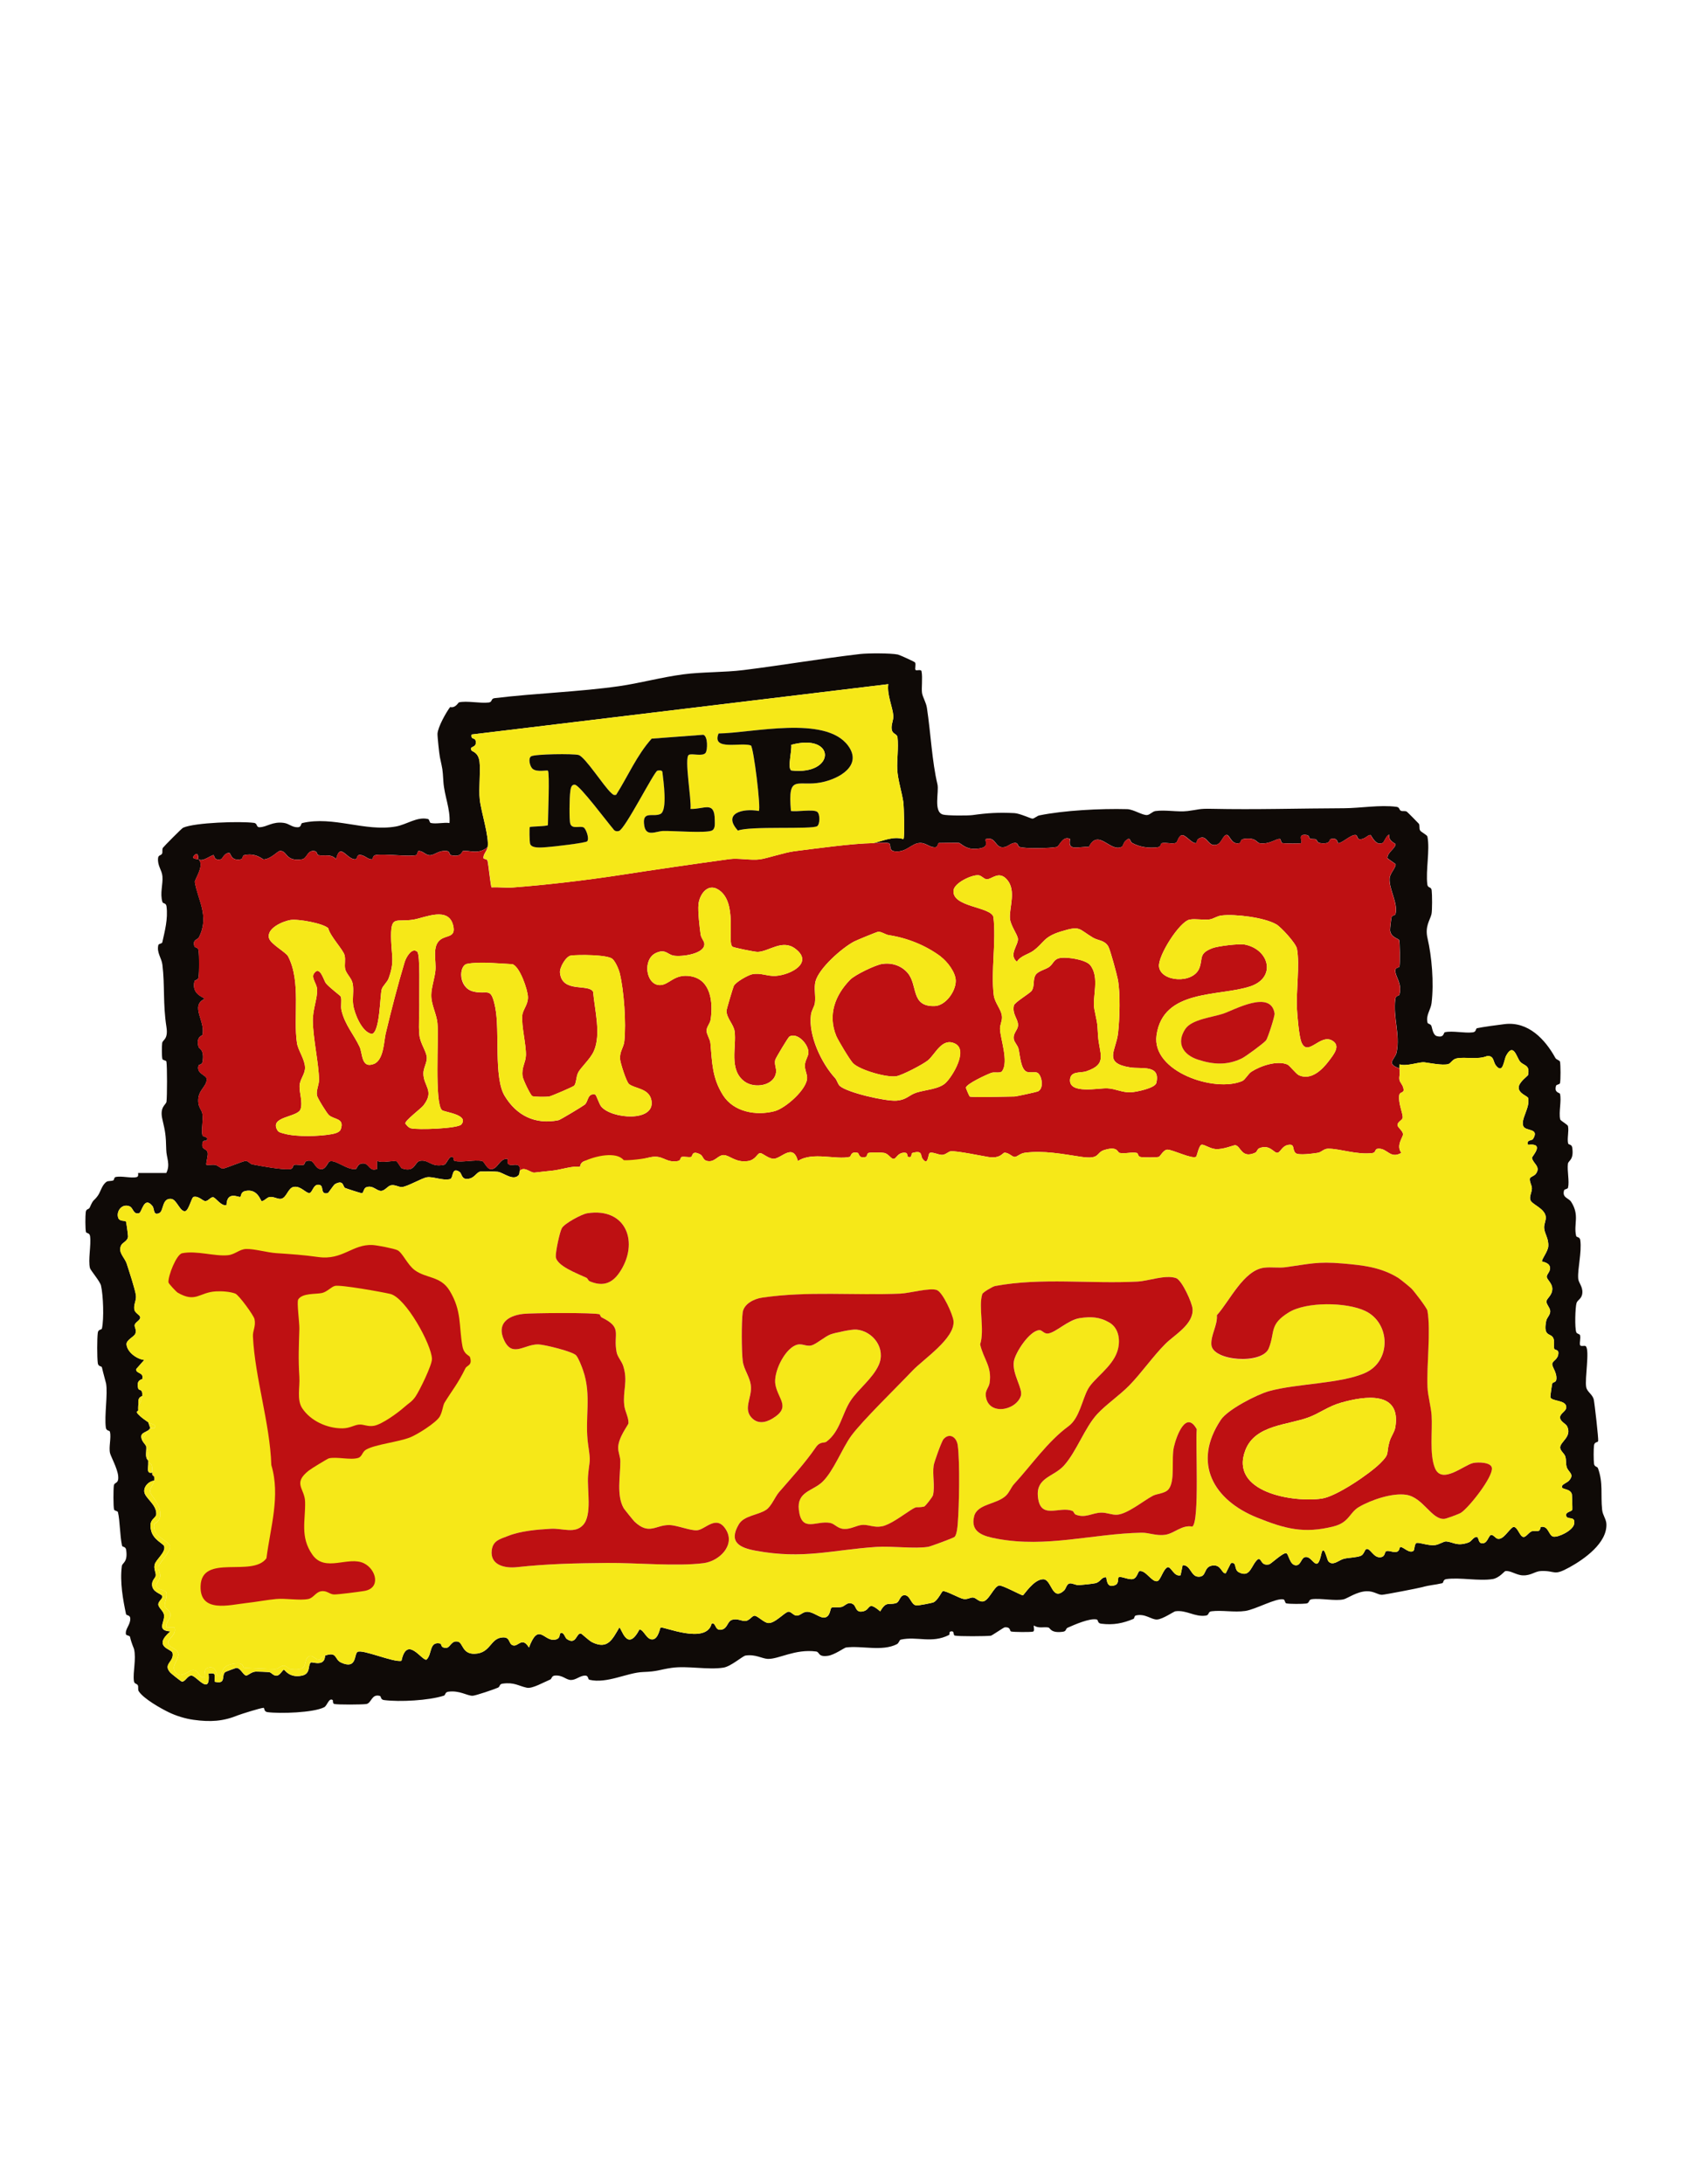 <?xml version="1.0" encoding="UTF-8"?>
<svg id="Logo_Mutcha_Pizza" data-name="Logo Mutcha Pizza" xmlns="http://www.w3.org/2000/svg" viewBox="0 0 612 792">
  <defs>
    <style>
      .cls-1 {
        fill: #be1012;
      }

      .cls-2 {
        fill: #f6e818;
      }

      .cls-3 {
        fill: #0f0a07;
      }
    </style>
  </defs>
  <path class="cls-3" d="M60.34,425.3c1.54-3.07.03-5.48-.03-8.36-.13-5.53-.35-6.53-1.41-11.1s1.35-5.19,1.5-6.38c.24-1.94.27-12.72-.03-14.51-.09-.53-1.34-.41-1.47-.98-.24-1-.22-4.62-.07-5.75.16-1.24,2.26-1.25,1.55-5.83-1.33-8.51-.53-14.87-1.47-22.58-.3-2.48-2.14-4.38-1.47-7.13.14-.55,1.32-.44,1.44-1,.87-3.98,2.12-8.46,1.52-13.04-.17-1.32-1.27-.9-1.48-1.57-.97-3.17.26-6.44,0-9.32-.2-2.32-1.84-3.79-1.58-6.59.11-1.22,1.12-.86,1.47-1.67.23-.52-.09-1.5.3-2.09.28-.43,6.82-7.04,7.29-7.25,4.31-1.93,20.78-2.41,25.68-1.78,1.45.18.74,1.62,2.1,1.59,2.67-.06,4.61-2.17,8.82-1.57,1.91.27,2.99,1.67,5.08,1.58,1.32-.05.97-1.39,1.57-1.53,11.27-2.65,22.72,3.22,33.92,1.26,3.95-.69,7.8-3.69,11.71-2.71.55.14.46,1.29,1,1.42,1.89.45,4.72-.27,6.79.02.35-5.15-1.89-9.83-2.22-14.98-.32-5.06-.27-4.14-1.27-8.88-.23-1.08-.93-7.63-.87-8.56.17-2.41,3.09-7.68,4.59-9.63,1.93.47,2.95-1.63,3.18-1.69,2.8-.69,7.71.43,10.83.04,1.39-.18.7-1.4,2.09-1.57,14.67-1.79,30.79-2.29,45.18-4.35,7.49-1.07,15.38-3.25,23.39-4.3,6.68-.88,14.78-.67,21.78-1.54,14.03-1.74,28.17-4.18,42.27-5.82,2.8-.32,11.08-.35,13.7.19.57.12,6.07,2.59,6.24,2.88.43.72-.2,2.3.2,2.73.32.34,1.98-.38,2.15.47.45,2.39-.09,6.16.18,7.87.25,1.54,1.47,3.4,1.77,5.39,1.4,9.25,1.85,19.46,3.81,27.66.67,2.77-1.55,9.98,1.98,11.02,1.45.43,9.1.43,10.82.19,5.36-.76,9.48-1,15.14-.71,1.97.1,6.03,2.04,6.56,2,.73-.07,1.58-.98,2.47-1.17,8.75-1.81,22.21-2.53,31.82-2.27,2.41.06,5.59,2.31,7.31,2.13,1.04-.11,1.88-1.28,3-1.44,3.63-.52,8.03.43,11.64,0,4.11-.5,4-.92,8.8-.81,15.88.34,31.71-.16,47.89-.21,6.03-.02,13.15-1.31,19.11-.51,1.24.17.85,1.1,1.65,1.45.52.23,1.49-.08,2.09.3.26.17,4.15,4.1,4.36,4.37.42.56.05,1.81.47,2.45s2.53,1.63,2.65,2.22c.97,4.78-.67,12.3-.03,17.38.18,1.39,1.4.69,1.57,2.09.19,1.49.23,7.39-.07,8.66-.51,2.19-2.45,4.36-1.43,8.75,1.52,6.47,2.37,16.07,1.46,23.49-.3,2.49-2.14,4.36-1.46,7.12.12.47,1.05.37,1.38,1.12s.54,3.37,2.04,3.75c2.72.68,2.29-1.28,2.89-1.42,2.72-.63,7.16.43,10.12.04,1.35-.18.96-1.37,1.54-1.5,1.76-.4,7.84-1.24,10.04-1.49,8.54-1,14.64,5.51,18.36,12.26.4.72,1.56.82,1.69,1.4.24,1.13.26,6.65,0,7.74-.13.56-1.29.45-1.44.97-.76,2.62,1.31,2.4,1.44,2.94.6,2.53-.5,6.5.05,9.18.13.63,2.73,1.89,2.85,2.52.39,1.95-.38,4.42.05,6.26.14.59,1.3.19,1.49,1.54.66,4.56-1.41,4.6-1.57,5.84-.33,2.55.6,6.32.04,8.67-.13.56-1.29.45-1.44.98-.76,2.71,1.64,2.68,2.6,4.19,3.16,4.99.77,8.01,1.79,12.33.14.59,1.32.2,1.5,1.55.58,4.45-1.01,10.2-.76,13.87.11,1.6,1.64,2.83,1.51,5.14s-1.75,2.55-2.12,3.78c-.46,1.56-.7,8.98-.08,10.59.23.61,1.26.59,1.37,1.08.26,1.17-.21,2.47-.03,3.47.14.79,1.69.12,2.09.5,1.51,1.44-.42,11.78.16,14.83.34,1.79,2.3,2.58,2.75,4.54.29,1.28,1.77,14.28,1.59,15.02-.14.59-1.32.2-1.5,1.55-.18,1.44-.18,5.21,0,6.66.16,1.24,1.17.94,1.43,1.65,1.96,5.38.92,9.54,1.52,15.11.21,1.95,1.46,3.29,1.54,5.09.32,6.94-8.13,12.82-13.35,15.7-6.08,3.35-4.84,1.16-10.38,1.37-2.16.08-3.6,1.68-6.57,1.58-2.43-.08-4.57-1.89-6.41-1.54-.27.05-2.21,2.51-4.56,2.88-5.07.8-11.71-.67-16.76,0-1.35.18-.96,1.36-1.54,1.5-2.84.67-4.33.61-7.31,1.44-1.36.38-13.64,2.75-14.55,2.76-1.56,0-2.92-1.4-5.65-1.29-3.53.15-6.87,2.6-8.2,2.92-3.06.72-8.21-.46-11.56-.03-1.39.18-.7,1.4-2.09,1.57s-6.05.2-7.2-.07c-.54-.13-.45-1.28-1-1.42-2.55-.66-10.14,3.64-13.88,4.18-4.03.58-8.48-.36-12.26.12-1.39.17-.7,1.39-2.09,1.57-4.11.54-6.91-2.12-11.02-1.57-.57.08-4.48,2.82-6.57,2.98s-4.35-2.32-7.81-1.44c-.49.12-.5,1.08-.75,1.19-3.77,1.58-7.29,2.36-11.83,1.76-1.35-.18-.96-1.37-1.54-1.51-2.51-.6-8.25,1.95-10.55,2.97-.82.37-.41,1.26-1.65,1.45-4.51.66-4.69-1.36-5.29-1.5-1.6-.37-3.62.45-5.32-.75-.24.35.48,2.07-.4,2.24-1.05.2-6.85.17-7.85-.06-.66-.16-.01-1.68-2.34-1.51-.38.03-4.6,2.98-5.03,3.04-1.69.22-11.83.28-13.06-.05-.82-.22.1-1.86-1.56-1.48-.62.14-.2,1.07-.56,1.26-6.33,3.2-11.55.37-17.51,1.69-.54.12-.59,1.24-1.42,1.66-5.38,2.71-12.66.45-18.44,1.19-.58.08-4.17,2.67-6.5,3.01-3.77.55-2.95-1.37-4.34-1.56-7.68-1-13.58,2.84-17.54,2.68-2.1-.09-4.39-1.74-8.05-1.21-1.08.16-5.26,3.94-8.02,4.38-5.68.9-13.12-.75-18.85.09-4.44.65-4.96,1.32-10.29,1.5-5.79.2-13.09,4.33-19.5,2.81-.62-.15-.24-1.54-1.55-1.52-1.87.02-3.32,1.63-5.15,1.6s-2.95-1.84-5.83-1.6c-1.23.1-1.08,1.19-1.68,1.44-2.34.97-6.49,3.38-8.45,2.97-3.17-.67-4.52-2.07-8.85-1.48-1.23.17-.83,1.08-1.65,1.45-1.23.56-8.19,2.94-9.23,2.94-2.04,0-4.68-2.02-8.79-1.47-1.27.17-.96,1.23-1.62,1.44-5.43,1.75-16,2.33-21.7,1.59-1.37-.18-.96-1.36-1.53-1.51-3.08-.83-2.95,2.7-4.96,2.96-1.61.21-10.38.28-11.57-.04-.64-.17-.42-1.31-.53-1.39-1.4-1.02-2,2-3.1,2.57-3.88,2.02-16.1,2.38-20.58,1.79-1.41-.19-1.01-1.56-1.43-1.56-1.04,0-8.38,2.33-9.32,2.71-5.28,2.17-9.93,2.49-16.08,1.63-3.16-.44-6.37-1.46-9.07-2.77s-9.04-4.84-10.81-7.59c-.38-.59-.07-1.57-.3-2.09-.35-.8-1.31-.43-1.46-1.65-.41-3.29.91-7.82.05-11.58-.07-.3-.94-2.09-1.45-4.38-.13-.57-1.38-.46-1.48-.95-.39-1.95,1.67-3.4,1.57-5.76-.06-1.33-1.41-.96-1.54-1.57-1.09-5.1-2.28-11.6-1.52-17.42.16-1.23,2.23-1.28,1.57-5.84-.2-1.37-1.37-.94-1.5-1.54-.8-3.72-.74-9.03-1.48-12.13-.13-.55-1.29-.45-1.42-1-.29-1.23-.26-7.22-.07-8.66s1.88-.41,1.56-3.57c-.28-2.68-2.65-6.99-2.94-8.19-.53-2.19.49-5.54-.03-7.75-.14-.59-1.32-.2-1.5-1.55-.57-4.38.76-12.02.09-15.97-.06-.33-1.1-4.01-1.5-5.82-.13-.58-1.32-.19-1.5-1.54-.28-2.14-.28-8.89,0-11.04.18-1.36,1.37-.95,1.5-1.54.78-3.52.48-12.02-.34-15.57-.36-1.53-3.8-5.54-4-6.32-.73-2.97.47-8.26.04-11.57-.18-1.35-1.36-.96-1.5-1.55-.27-1.14-.25-5.9-.07-7.2s1.1-.85,1.45-1.65c1.49-3.41,1.28-2,2.95-4.32,1.04-1.46,1.45-3.88,3.18-5.04.53-.36,1.6-.15,2.44-.49.25-.1.26-1.07.75-1.19,2.17-.54,5.73.53,7.75-.01.78-.21.4-1.47.48-1.47h10.2ZM316.8,305.71c3.66-.81,7.24-2.61,10.92-1.46.55-.39.2-11.89-.03-13.45-.51-3.46-2-8.06-2.19-11.73-.18-3.38.5-7.92.09-11.69-.15-1.41-1.9-1.09-2.12-3.03-.2-1.81.71-3.16.59-4.87-.2-3.01-2.35-7.59-1.82-11.4l-151.16,18.25c-.45,2.37,1.84.52,1.5,3.31-.18,1.49-2.52.97-1.49,2.51.28.42,2.46.64,2.87,4.09s-.35,9.73.08,13.67c.5,4.53,3.48,13.52,2.86,17.25-3.39,2.88-6.48,1.03-8.99,1.43-.28.04-.47,2.45-4.35,1.47-.6-.15-.23-1.39-1.56-1.51-2.86-.26-4.25,1.47-5.92,1.56s-2.68-1.7-4.27-1.52c-.39.04-.33,1.37-.88,1.5-2.66.62-10.96-.53-14.5-.07-1.42.19-1,1.51-1.45,1.56-1.5.16-2.58-1.48-4.35-1.58-1.5-.08-.68,1.8-2.13,1.57-3.04-.49-5.09-6.07-6.59-.03-1.79-2.1-4.41-1.02-6.43-1.47-.62-.14-.18-1.38-1.58-1.51-2.51-.23-2.48,2.75-4.35,3.03-6.26.92-5.2-3.26-8.04-3.03-.84.07-3.21,2.93-5.86,3.07-.38.02-2.79-2.54-7.13-1.52-.56.13-.46,1.31-.99,1.43-3.77.89-3.77-2.17-4.3-2.24-1.78-.21-2.59,2.14-2.98,2.24-2.79.73-2.43-1.49-2.8-1.48-.94.03-3.99,2.64-5.46,1.49-.11-.09.1-3.01-1.45-1.45s1.34,1.36,1.45,1.45c2.41,2.06-1.43,7.45-1.31,8.24,1.05,6.54,5.38,12.36,1.52,20.02-.58,1.15-2.42.73-1.66,3.35.17.57,1.33.16,1.51,1.52.25,1.91.25,7.67,0,9.58-.18,1.35-1.36.96-1.5,1.55-1.19,4.97,3.64,5.71,3.62,6.43-5.28,2.54.45,8.08-.73,12.99-.11.45-2.4.56-1.42,4.38.19.73,2.14.76,1.49,5.29-.2,1.38-1.35.95-1.51,1.52-.82,3.08,3.05,3.3,2.99,4.97-.11,2.9-3.26,3.81-3.07,8.05.1,2.24,1.26,2.97,1.5,4.39.4,2.38-.5,5.92.03,7.88.16.59,2.53.38,1.42,1.9-.18.24-1.61-.71-1.47,1.87.08,1.44,1.65,1.02,1.94,2.47.24,1.21-.79,4.09-.43,4.44.18.17,2.34-.19,3.24.03,1.08.26,2.03,1.43,2.81,1.3,1.18-.2,7.36-2.78,8.16-2.78.93,0,1.65,1.13,2.38,1.26,3.55.66,10.28,1.96,13.67,1.73,1.33-.09.96-1.41,1.56-1.53,1.08-.23,2.31.22,3.38-.02.66-.14,0-1.68,2.31-1.51,1.79.13,1.84,3.25,4.36,3.05,1.44-.12,2.21-2.53,2.74-2.76,2.09-.9,6.49,3.26,9.54,2.72.53-.09.56-2.19,2.93-2.02,1.98.14,1.97,3.07,4.83,2v-2.93c2.07.91,5.66-.31,7.12.19.15.05,1.58,2.42,1.81,2.51,4.98,1.73,4.54-2.43,6.73-2.74,3.27-.46,3.77,2.47,8.59,1.47,1.03-.21,1.68-3.23,3.08-2.89.61.15.15,1.3.84,1.48,2.52.65,7.09-.55,9.92.02.77.16,1.63,2.84,3.1,2.96,2.6.2,3.13-4.07,6.17-3.72-.84,4.75,4.94-.41,4.37,4.38-.15.18,0,1.04-.35,1.46-1.97,2.36-5.55-.86-7.62-1.16-.84-.12-5.16-.14-6.17-.09-1.64.09-2.25,2.79-5.23,2.67-1.77-.07-1.64-1.99-2.47-2.54-3-2-2.13,2.28-3.42,2.6-2.75.67-6.2-1.02-8.44-.64-1.83.31-7.01,3.35-8.95,3.52-1.34.12-2.56-.97-4.15-.6-1.04.25-2.05,1.8-3.27,1.98-1.76.27-3.07-2.19-5.58-1.3-1.03.37-.98,2.08-1.6,2.17-.32.05-5.86-1.76-6.14-1.92-.83-.48-.44-3.12-3.63-1.38-.47.26-2.38,3.2-2.58,3.25-2.88.71-1.37-2.45-2.9-2.92-2.36-.73-2.58,2.6-3.7,2.87-1.27.31-3.13-2.6-5.74-2.2-2.13.33-2.57,3.85-4.54,4.31-1.21.28-2.7-.83-4.18-.64-1.15.15-1.9,1.44-2.94,1.5-.42.02-1.39-4.59-5.85-3.7-1.9.38-1.48,1.81-1.93,2.15s-4.86-2.35-5,2.99c-1.89.53-3.92-2.71-4.83-2.85s-1.75,1.38-2.81,1.39-2.34-1.93-4.29-1.52c-.77.16-1.72,4.86-3.01,5.16-1.89.44-3.08-4.21-5.09-4.43-3.46-.38-2.68,4.4-4.36,5.15-2.32,1.04-1.63-1.52-2.49-2.58-3.07-3.77-3.79,2.28-4.79,2.58-2.21.67-2.09-1.87-3.47-2.45-2.77-1.16-4.97,1.77-4.13,4.19.48,1.36,2.46.92,2.77,1.28.18.21.8,5.01.78,5.43-.08,1.72-1.99,2.16-2.5,3.24-1.25,2.64,1.28,4.31,2.04,6.7.87,2.7,2.93,8.92,3.31,11.34.3,1.96-1.04,3.6-.49,5.48.31,1.05,1.87,1.72,2.03,2.44.27,1.18-1.79,1.85-1.97,2.91-.15.88.8,1.81.23,3.17-.51,1.19-3.34,2.27-3.2,3.9.24,2.77,3.74,5.35,6.44,5.61l-2.91,3.29c-.37,1.74,2.91,1.09,2.19,3.61-.07.25-2.36.2-1.45,3.53.2.72,1.71-.09,1.44,2.69-1.91.58-1.27,2.25-1.46,3.65-.06.46,0,.99,0,1.46,0,.7-1.59.09.73,2.19.83.75,1.98,1.52,2.91,2.19l.73,2.19c-.23.11-.45.55-.73.73-1.49.97-3.33,1.07-2.19,3.65.33.75,1.16,1.46,1.46,2.19.17,1.6-.65,4.07.73,5.1.02.24,0,.49,0,.73.07,1.95-.79,4.2,1.46,3.65.05.23-.04.49,0,.73.08.53.72.68.73.73.03.44.07,1.05,0,1.46-1.93.24-3.76,1.94-3.65,3.94.12,2.32,4.42,4.61,4.37,8.12-.02,1.87-3.01,1.71-1.84,6.19.86,3.29,4.42,4.62,4.7,5.56.65,2.16-3,4.83-3.45,6.64-.42,1.71.56,2.93.38,4.07-.13.78-1.28,1.53-1.32,3.03-.08,3.09,3.49,3.35,3.72,4.42.18.83-1.44,1.79-1.46,2.87-.02,1.24,1.85,2.4,2.06,3.79.43,2.71-2.92,5.71,2.31,6.06-6.6,5.69.46,6.31.78,7.78.71,3.29-3.66,4-.78,7.17.38.41,3.86,3.17,4.12,3.22,1.28.23,1.99-2.16,3.54-2.16,1.73,0,6.96,7.68,6.2-.7,2.87-.43,2.19.44,2.19,2.93,4.33,1.05,2.38-2.19,3.82-3.48.16-.14,3.76-1.48,3.97-1.51,1.57-.16,2.51,2.55,3.6,2.73.71.11,1.83-1.29,3.51-1.41.44-.03,4.43.12,4.93.2.85.13,1.55,1.57,2.97,1.22.95-.23,1.99-2.11,2.33-2.11.36,0,1.89,3.09,6.54,2.16,3.32-.67,2.05-3.85,3.26-4.78.43-.33,5.06,1.76,5.14-2.49,4.52-1.6,3.31,1.4,5.84,2.54,5.79,2.61,4.63-3.06,5.93-3.88,1.72-1.08,13.17,3.92,15.95,3.23,1.98-9.37,7.34-.02,9.06-.42,2.18-1.98.88-6.76,5.03-5.84.58.13-.08,1.69,2.28,1.53,1.32-.09,1.8-2.9,4.25-2.18,1.68.5,1.48,4.48,5.91,4.35,5.96-.17,5.6-5.76,10.29-5.93,2.83-.1,1.89,2.45,3.73,2.91s3.21-3.31,5.7.77c3.32-8.9,5.29-2.84,8.74-2.82,2.86.02,2.28-2.06,2.56-2.26,1.3-.93,1.77,1.52,2.39,1.95,3.55,2.47,3.44-2.33,5.2-1.92.38.09,2.83,2.55,4.13,3.17,5.57,2.65,7.2-1.03,9.76-5.37.79,0,2.8,9.29,7.29.71,1.69,0,2.59,4.01,4.99,3.55,1.9-.37,2.46-4.1,2.67-4.25.82-.6,16.67,6.38,18.56-1.48,1.7-.43.99,2.76,3.61,2.22,2.23-.47,2.02-3.02,3.81-3.56,1.95-.59,3.5.57,4.88.42s2.27-1.75,3.13-1.89c1.07-.18,3.41,2.5,5.09,2.64,2.42.2,5.91-3.91,7.29-4.1.92-.13,1.76,1.27,2.84,1.39,1.52.17,2.26-1.43,4.11-1.37,2.09.07,4.48,2.23,6.02,2.11,2.32-.18,2.14-3.27,2.68-3.59.61-.36,2.49.02,3.7-.29,1.3-.33,2.28-2.2,4.21-.93,1.14.75.78,3.37,3.86,2.46,2.47-.73,1.32-3.81,5.91.09,2.24-3.91,3.03-2.14,5.78-3.01,1.32-.41,1.26-2.83,3.02-2.86,2.15-.03,2.29,3.55,4.37,3.72.68.05,5.49-.84,6.18-1.14,1.54-.68,3.01-4,3.37-4.05,1.21-.16,5.94,2.55,7.43,2.83s2.45-.56,3.47-.51c1.18.05,1.99,1.55,3.56,1.44,2.25-.16,4.04-5.49,5.97-5.8,1.19-.19,8.14,3.66,8.59,3.56s3.87-5.77,7.35-5.83c3.18-.05,3.14,8.24,7.65,4.04.63-.59.85-2.22,1.9-2.5.93-.25,2.27.67,3.46.59,1.39-.09,4.63-.43,5.88-.68,2.01-.41,2.22-2.36,4.02-2.16.27,2.12.73,3.81,3.21,2.84,1.45-.56.95-2.53,1.23-2.79.72-.66,3.76,1,5.26.58,1.58-.44,1.76-2.78,2.39-2.88,2.3-.35,4.44,4.13,6.44,3.65,1.19-.28,2.1-4.36,3.72-5.05,1.34-.27,2.31,3.59,4.72,2.91l.74-3.65c2.88-.13,2.93,3.97,5.56,4.17,3.36.25,1.83-3.5,5.17-4.03s3.4,3.12,4.92,2.78l1.84-3.64c2.34-.62.96,2.3,2.89,3.29,4.3,2.22,4.43-2.73,6.95-4.75,1.42-.53.88,2.57,4.05,1.88.65-.14,4.85-4.16,6.14-4.06.96.08,1.24,4.44,3.65,4.4,1.91-.06,1.75-3.01,3.63-3.01,2.49,0,3.95,6.13,5.5-1.04.87-4.04,2.07,2,2.52,2.54,1.64,2,3.87-.42,5.7-.86s4.61-.42,6.15-1.08c1.14-.49,1.37-2.28,2-2.44,1.44-.37,2.55,3.25,5.09,2.98,1.75-.18,1.51-1.85,1.96-2.12.96-.59,2.73.59,4.07.11,1.05-.38.74-1.75,1.27-1.72,1.14.06,3.16,2.46,4.66,1.42.48-.33.3-2.75,1.24-2.9,1.05-.17,4.15,1.05,6.48.81,1.65-.17,3.26-1.44,4.23-1.34,2.67.28,3.83,1.85,7.97.41,1.29-.45,1.74-2.04,3.07-2.03.67,0,.57,1.92,1.47,2.2,2.37.73,2.7-2.7,3.68-2.92.79-.18,1.61,1.14,2.34,1.35,2.09.6,3.99-3.2,5.69-4.24,1.58-.36,2.29,3.31,3.66,3.6.96.2,1.87-1.5,3.02-2.01.69-.3,1.81.03,2.57-.2.67-.2.59-1.39.9-1.44,2.76-.44,2.7,3.2,4.45,3.54s7.14-2.2,7.55-4.64c.52-3.05-2.5-1.28-2.9-2.9-.38-1.53,2.08-1.42,2.24-2.31.05-.27-.11-5.28-.18-5.55-.64-2.33-4.32-1.44-3.51-3.06.33-.66,1.85-1.14,2.51-1.89,2.07-2.36-.27-2.93-.87-4.87-.37-1.19-.12-2.57-.51-3.85-.35-1.12-1.85-2.04-1.86-3.24,0-2.13,4.33-3.87,2.54-7.65-.5-1.07-2.58-1.73-2.58-3.29,0-1.47,2.25-2.18,2.26-3.65.02-2.79-5.36-2.02-5.78-3.69-.06-.24.55-4.47.68-4.89.2-.67,1.38-.28,1.5-1.59.24-2.65-1.78-4.53-1.47-5.72s2.13-1.45,2.2-3.82c.04-1.32-1.36-.91-1.52-1.57-.28-1.19.28-2.6-.37-3.9-.9-1.81-3.71-.31-2.53-6.14.26-1.31,1.53-2.12,1.45-3.61-.08-1.29-1.53-2.5-1.34-3.58s2.15-2.12,2.1-4.52c-.04-2.06-2.02-3.25-2-4.36.02-.95,1.51-1.99,1.14-3.51-.41-1.66-2.73-1.83-2.83-1.98-.39-.55,2.09-3.54,2.23-5.46.21-2.88-1.33-4.51-1.49-6.63-.11-1.51.76-2.86.58-4.15-.44-3.14-5.14-4.39-5.61-6.13-.36-1.32.58-2.73.58-4.15,0-1.09-.95-2.43-.72-3.59.11-.58,1.58-.86,2.16-1.67,1.93-2.65-1.09-3.71-1.41-5.8-.07-.48,4.92-5.5-1.43-4.71-.62-2.02,1.35-1.36,1.83-2.15,2.43-4.01-2.71-2.68-3.54-4.6-1.08-2.49,2.59-6.84,1.74-10.24-.17-.69-3.46-1.58-3.42-3.8.03-1.93,3.33-4.23,3.39-4.51.83-3.87-1.65-3.3-2.93-4.94s-2.35-6.94-4.99-2.12c-.89,1.63-1.09,6.96-3.75,3.56-1.06-1.36-.61-3.69-3.26-3.36-3.44,1.36-7.8.19-10.93.81-1.63.32-2.1,1.81-3.08,2.08-2.08.58-6.85-.43-8.61-.64-1.98-.23-6.45,1.59-9.08.73.03.47-.08,1,0,1.45-5.17-1.73-1.56-3.28-1.04-5.81,1.33-6.5-1.35-12.65-.47-19.4.18-1.35,1.35-.95,1.5-1.55,1.01-4.21-1.42-6.17-1.52-8.64-.06-1.32,1.38-.94,1.53-1.57.24-1.01.16-9.06-.14-9.57-.35-.59-3-.94-3.28-3.51-.05-.5.41-4.38.56-4.86.19-.62,1.26-.49,1.4-1.03,1.01-4.07-2.39-8.93-2.13-12.95.12-1.84,2.19-3.69,2.19-5.08,0-.26-2.98-2.05-2.99-2.31-.02-2.01,2.93-3.5,2.97-5.04,0-.21-2.82-1.25-2.21-3.29-.71-.59-2.12,2.64-2.32,2.76-2.69,1.57-4.25-2.82-4.63-2.8-1.02.07-1.88,1.48-3.63,1.58-1.49.08-.68-1.79-2.12-1.56-1.74.27-4.55,2.95-5.87,2.97-.33,0-.09-2.25-2.81-1.48-.61.17.2,1.71-3.05,1.52-2.27-.13-1.42-1.02-2.39-1.46-.45-.21-1.3.04-2.08-.31-.31-.14-.04-1.11-1.28-1.26-3.41-.4-1.22,2.28-1.87,2.97-.23.25-6.07.16-6.8-.02-.57-.14-.5-1.44-.89-1.49-1.4-.16-3.74,2.05-7.29,1.55-1.27-.18-1.27-2.22-5.83-1.57-1.37.2-.95,1.36-1.52,1.51-3.2.86-3.52-3.54-4.97-2.91s-1.7,3.83-4.4,3.61c-2.36-.19-2.78-4.21-5.67-2.15-.56.4-.4,1.49-.88,1.48-1.61-.05-3.74-3.12-5-2.89s-1.61,2.45-2.06,2.71c-1.11.65-3.66-.17-5.19.17-.58.13-.18,1.32-1.54,1.5-3.13.42-6.57-.03-9.3-1.59-.91-.52-.46-2.56-2.45-.67-.57.55-.89,1.86-1.2,2.04-4.16,2.37-8.55-6.89-12.04.13-3.57-.34-7.83,1.81-6.76-2.89-2.73-1.42-3.93,2.7-4.9,2.89-2.29.46-11.32.7-13.48-.03-.68-.23-.4-1.53-1.63-1.47-1.57.07-2.42,1.24-3.74,1.52-3.63.79-2.92-3.97-6.84-2.91-.62.64,2.13,3.42-4.08,3.57-3.41.08-5.06-2.15-5.73-2.19s-6.84,0-7.2.05c-.59.09-.18,1.58-1.54,1.56-1.86-.02-3.24-1.57-5.13-1.58-3.41-.02-4.93,3.61-9.49,3.02-2.09-.27-1.17-2.41-1.9-2.88-.57-.36-4.5-.11-5.73-.1Z"/>
  <path class="cls-1" d="M316.8,305.71c1.23-.02,5.16-.27,5.73.1.73.47-.19,2.61,1.9,2.88,4.57.59,6.09-3.04,9.49-3.02,1.89.01,3.27,1.56,5.13,1.58,1.36.01.95-1.47,1.54-1.56.36-.06,6.54-.09,7.2-.05s2.32,2.27,5.73,2.19c6.21-.15,3.46-2.94,4.08-3.57,3.92-1.06,3.22,3.69,6.84,2.91,1.32-.29,2.17-1.45,3.74-1.52,1.23-.06.95,1.24,1.63,1.47,2.16.73,11.19.5,13.48.03.97-.2,2.17-4.31,4.9-2.89-1.07,4.7,3.19,2.55,6.76,2.89,3.49-7.02,7.88,2.24,12.04-.13.32-.18.63-1.49,1.2-2.04,1.99-1.89,1.54.15,2.45.67,2.73,1.56,6.17,2.01,9.3,1.59,1.35-.18.96-1.37,1.54-1.5,1.52-.34,4.07.48,5.19-.17.44-.26.84-2.49,2.06-2.71s3.4,2.84,5,2.89c.48.02.32-1.08.88-1.48,2.89-2.06,3.31,1.96,5.67,2.15,2.7.22,2.98-2.99,4.4-3.61s1.77,3.76,4.97,2.91c.57-.15.15-1.31,1.52-1.51,4.57-.65,4.57,1.39,5.83,1.57,3.56.49,5.89-1.72,7.29-1.55.4.05.32,1.35.89,1.49.74.18,6.57.26,6.8.02.65-.69-1.55-3.37,1.87-2.97,1.23.15.97,1.12,1.28,1.26.78.35,1.63.11,2.08.31.97.45.12,1.33,2.39,1.46,3.25.19,2.44-1.35,3.05-1.52,2.73-.77,2.48,1.49,2.81,1.48,1.32-.02,4.13-2.69,5.87-2.97,1.44-.23.63,1.64,2.12,1.56,1.75-.09,2.61-1.51,3.63-1.58.38-.02,1.94,4.37,4.63,2.8.2-.12,1.61-3.35,2.32-2.76-.61,2.03,2.21,3.07,2.21,3.29-.03,1.53-2.98,3.03-2.97,5.04,0,.26,2.99,2.05,2.99,2.31,0,1.39-2.07,3.24-2.19,5.08-.25,4.02,3.14,8.88,2.13,12.95-.13.54-1.2.41-1.4,1.03-.15.48-.61,4.36-.56,4.86.28,2.57,2.93,2.93,3.28,3.51.3.51.38,8.56.14,9.57-.15.63-1.58.24-1.53,1.57.1,2.47,2.53,4.42,1.52,8.64-.14.59-1.32.2-1.5,1.55-.88,6.75,1.8,12.89.47,19.4-.52,2.53-4.12,4.08,1.04,5.81.34,2.14-.12,2.54,0,3.99.1,1.14,1.43,2.02,1.53,3.69.08,1.36-1.42.66-1.6,2.12-.37,2.98,1.45,6.64,1.25,8.09-.12.95-2.02,1.49-1.84,2.76.12.81,1.89,1.98,1.98,3.17.08,1.09-2.66,4.02-.61,6.8-4.1,2.34-4.95-1.7-8.41-1.53-1.37.07-.69,1.42-2.11,1.6-5.66.71-11.76-1.64-16.09-1.59-1.56.02-2.39,1.29-3.67,1.49-1.75.27-7.02,1.02-8.05.12-1.26-1.11-.29-3.07-2.11-3.04-2.75.05-3.31,2.69-4.47,2.9-1.32.24-2.74-3.24-6.66-1.62-.74.3-.73,1.3-1.47,1.62-4.99,2.23-5.12-2.36-7.18-2.74-.52-.1-4.39,1.66-7.23,1.4-2.06-.19-4-1.71-4.98-1.57s-1.74,4.11-1.99,4.32c-1.28,1.1-8.62-2.58-10.46-2.54-1.43.03-2.67,2.54-3.08,2.63-1.2.25-5.15.24-6.45.08s-.96-1.36-1.54-1.5c-1.86-.44-4.43.41-6.28-.03-.82-.19-.59-2.59-5.58-1.03-3.06.96-1.34,3.51-8.36,2.46-6.59-.98-13.59-2.39-20.48-1.46-1.62.22-2.76,1.49-3.6,1.49-.98,0-2-1.47-3.66-1.54-.68-.03-1.55,2.26-5.85,1.58-2.64-.42-11.47-2.28-13.68-2.08-.86.08-1.83,1.21-3.07,1.3s-3.79-1.26-4.63-.65c-.6.43-.48,4.93-2.56,2.04-.84-1.17.19-3.14-3.59-2.11-.81.22.08,1.85-1.56,1.47-.72-.16.15-1.54-1.44-1.54-2.38,0-2.84,2-3.76,2.22-1.04.24-1.88-1.81-3.56-2.13-1.11-.21-4.64-.25-5.69,0-.56.13-.47,1.3-.97,1.44-2.67.75-2.4-1.32-2.91-1.45-2.69-.71-2.38,1.31-2.95,1.44-4.98,1.17-13.48-1.98-18.78,1.5-1.8-6.65-6-.88-8.75-.82-1.96.04-4.15-2.19-5.02-2.04-1.07.19-1.58,2.5-4.44,2.88-4.57.61-6.56-2.18-8.78-2.18-1.81,0-2.98,2.22-5.1,2.22-2.59,0-2.01-1.78-3.44-2.51-3.09-1.59-2.62.84-3.23.97-1.06.23-2.31-.22-3.39.01-.59.13-.17,1.3-1.53,1.5-4.63.67-5.14-2.47-10.1-1.35-4.13.94-4.39,1.71-9.27,1.29-.68-.06-1.74-1.85-3.9-1.49-.5.08-.51,1.89-2.43,2.07-2.5.23-9.11-2.73-9.7,1.61-1.93-.64-7.38,1.09-9.84,1.31-2.25.2-4.55.53-6.68.73-1.42.13-3.69-2.5-5.34-.58.57-4.78-5.22.37-4.37-4.38-3.04-.35-3.57,3.92-6.17,3.72-1.47-.12-2.32-2.8-3.1-2.96-2.83-.58-7.41.63-9.92-.02-.68-.18-.23-1.33-.84-1.48-1.4-.34-2.05,2.68-3.08,2.89-4.82.99-5.32-1.93-8.59-1.47-2.19.31-1.75,4.47-6.73,2.74-.24-.08-1.67-2.45-1.81-2.51-1.46-.5-5.05.72-7.11-.19v2.93c-2.87,1.07-2.86-1.86-4.84-2-2.38-.17-2.4,1.93-2.93,2.02-3.05.54-7.45-3.62-9.54-2.72-.53.23-1.3,2.65-2.74,2.76-2.52.2-2.58-2.92-4.36-3.05-2.3-.17-1.65,1.37-2.31,1.51-1.07.23-2.3-.21-3.38.02-.6.13-.23,1.44-1.56,1.53-3.4.23-10.13-1.07-13.67-1.73-.73-.14-1.45-1.26-2.38-1.26-.8,0-6.98,2.58-8.16,2.78-.77.13-1.73-1.05-2.81-1.3-.9-.21-3.06.15-3.24-.03-.37-.35.67-3.23.43-4.44-.29-1.45-1.85-1.03-1.94-2.47-.15-2.58,1.29-1.63,1.47-1.87,1.11-1.52-1.27-1.31-1.42-1.9-.53-1.95.37-5.49-.03-7.88-.24-1.42-1.4-2.15-1.5-4.39-.19-4.24,2.96-5.15,3.07-8.05.06-1.67-3.81-1.9-2.99-4.97.15-.57,1.31-.15,1.51-1.52.65-4.53-1.3-4.56-1.49-5.29-.99-3.81,1.31-3.92,1.42-4.38,1.19-4.91-4.55-10.45.73-12.99.02-.71-4.81-1.46-3.62-6.43.14-.59,1.32-.19,1.5-1.55.25-1.91.25-7.67,0-9.58-.18-1.37-1.34-.95-1.51-1.52-.76-2.62,1.08-2.2,1.66-3.35,3.86-7.66-.47-13.49-1.52-20.02-.13-.78,3.72-6.18,1.31-8.24-.11-.09-2.99.08-1.45-1.45s1.34,1.36,1.45,1.45c1.47,1.15,4.52-1.46,5.46-1.49.37-.01.01,2.21,2.8,1.48.39-.1,1.2-2.45,2.98-2.24.53.06.53,3.13,4.3,2.24.53-.13.43-1.3.99-1.43,4.34-1.02,6.74,1.54,7.13,1.52,2.65-.14,5.02-3,5.86-3.07,2.84-.23,1.78,3.95,8.04,3.03,1.86-.28,1.83-3.26,4.35-3.03,1.4.13.96,1.37,1.58,1.51,2.02.45,4.64-.63,6.43,1.47,1.5-6.03,3.55-.45,6.59.03,1.45.23.63-1.65,2.13-1.57,1.77.09,2.85,1.73,4.35,1.58.44-.05.03-1.37,1.45-1.56,3.55-.47,11.85.69,14.5.07.55-.13.49-1.46.88-1.5,1.59-.18,2.54,1.61,4.27,1.52s3.06-1.81,5.92-1.56c1.33.12.96,1.36,1.56,1.51,3.88.99,4.07-1.42,4.35-1.47,2.51-.39,5.6,1.46,8.99-1.43-.25,1.5-1.65,2.58-1.5,3.97.04.4,1.31.29,1.47.91.36,1.34,1.14,9.35,1.48,9.7,2.51-.16,5.19.23,7.68.04,12.4-.94,26.7-2.64,38.54-4.45,13.2-2.03,26.69-4,40.07-5.83,3.33-.46,7.7.53,11.01.09,2.47-.32,9.09-2.52,12.38-2.93,8.2-1.03,21.1-2.84,28.74-2.96ZM351.77,397.59c.69.44,14.03,0,16.39,0,.43,0,7.99-1.64,8.37-1.83,2.42-1.2,1.31-5.98-.15-6.76-.89-.48-2.53.04-3.71-.3-2.43-.7-2.61-6.24-3.19-8.48-.32-1.23-1.53-2.28-1.7-3.48-.31-2.25,1.51-3.17,1.54-5.02.04-2.26-2.18-3.93-1.5-7.14.24-1.12,5.89-4.43,6.47-5.34,1.18-1.82.29-4.13,1.47-5.82.95-1.36,3.66-1.91,4.87-2.81,1.66-1.23,1.53-2.95,4.33-3.29,2.5-.3,8.98.66,10.56,2.66,3.52,4.46.67,11.52,1.47,15.84.87,4.76,1.08,4.05,1.35,9.52.32,6.68,3.82,10.44-4.3,13.13-2.05.68-5.59-.21-5.86,2.95-.47,5.46,10.38,3.06,13.53,3.21s5.44,1.61,8.61,1.44c1.86-.1,8.74-1.49,9.18-3.4,1.56-6.76-5.24-4.96-9.47-5.62-10.03-1.58-5.13-6.03-4.41-12.51.57-5.22.88-14.4-.1-19.43-.37-1.87-2.73-10.64-3.43-11.88-1.36-2.38-3.74-2.14-5.54-3.21-5.45-3.23-4.43-4.48-11.65-2.26-6.46,1.98-6.07,4.1-10.08,7.02-1.7,1.24-4.52,1.73-5.91,3.94-3.12-2.49.59-6.07.37-8.32-.16-1.61-2.72-4.83-2.9-7.43-.26-3.88,2.34-10-.97-13.92-3.01-3.57-5.61-.15-7.43-.23-1.03-.04-1.84-1.31-2.95-1.44-2.38-.29-8.84,2.73-9.11,5.51-.6,6.1,13.33,5.79,14.47,9.58,1.07,8.96-.94,19.57.12,28.31.38,3.08,2.88,5.26,2.99,8.01.06,1.5-.76,2.86-.72,4.3.1,3.44,3.25,11.96.75,15.32-.65.88-2.73.19-3.89.61-1.72.62-9.02,3.98-9.23,5.39-.03.17,1.23,3.08,1.38,3.18ZM286.35,375.88c-.43.25-4.96,7.79-5.11,8.42-.41,1.72.51,3.02.28,4.59-.72,4.88-7.81,5.9-11.4,3.28-5.87-4.28-2.84-12.67-3.63-18.23-.36-2.52-2.85-4.66-2.94-7.37-.02-.47,2.37-8.47,2.65-9.06.68-1.42,5.15-3.93,6.69-4.25,3.09-.63,5.53.81,8.56.6,5.5-.4,13.87-4.84,6.98-9.92-4.65-3.43-9.39,1.03-13.51,1.22-1.03.05-8.69-1.54-9.16-1.87-2.21-1.53,2.2-16.44-5.39-20.85-3.74-2.17-6.63,1.94-6.98,5.49-.25,2.53.39,8.22.78,10.92.19,1.29,1.17,2.24,1.32,3.13.64,3.9-8.26,5.06-11.15,4.52-2.2-.41-2.89-2.46-6.21-1.03-5.15,2.2-3.89,11.51,1.07,11.72,3.59.15,5.3-4.33,11.5-3.18,7.22,1.33,7.98,9.48,7.13,15.54-.25,1.75-1.55,2.74-1.5,4.25.04,1.39,1.25,2.94,1.4,4.52.63,6.87.56,12.46,4.55,18.78,3.85,6.1,11.98,7.56,18.69,5.82,4-1.03,11.98-8.07,11.83-12.22-.05-1.42-.86-2.79-.81-4.4.05-1.74,1.2-3.16,1.29-4.51.2-2.97-4-7.63-6.93-5.93ZM160.32,402.53c-2.74-2.67-1.1-26.22-1.63-31.54-.35-3.51-2.28-6.63-2.24-10.21.03-2.68,1.22-5.98,1.5-8.76.38-3.66-1.33-8.93,1.82-11.3,2.29-1.73,5.76-.68,4.59-5.27-1.72-6.73-9.99-2.8-14.08-2.05-6.77,1.24-8.71-2.15-8.38,7.73.19,5.62,1.25,7.66-.91,13.6-.55,1.52-2.19,2.75-2.53,4.03-.64,2.44-.61,15.42-3.54,16.15-3.59-.52-6.34-7.36-6.79-10.54-.36-2.53.32-5.25-.21-7.81-.41-2-2.39-3.51-2.72-5.3-.29-1.55.22-3.22-.2-4.9-.5-2.01-5.26-6.88-5.91-9.77-1.81-1.8-11.06-3.46-13.78-2.99s-8.71,3.01-7.72,6.59c.6,2.17,6.13,5.06,6.92,6.59,4.76,9.18,1.81,22.14,3.22,31.44.41,2.66,2.85,5.86,2.92,8.84.06,2.46-1.85,4.16-1.98,6.63s1.23,5.97.35,8.52c-1.03,3.03-11.68,2.53-8.28,7.8.4.63,1.77.89,2.54,1.1,4.37,1.19,12.48.96,16.97.15,1.09-.19,2.95-.6,3.36-1.75,1.46-4.15-2.34-3.44-4.29-5.17-.77-.69-4.2-6.21-4.35-7.17-.3-1.99.79-3.78.76-5.74-.11-5.92-2.12-14.54-2.25-21.15-.08-4.31,1.79-8.4,1.54-11.7-.14-1.91-2.13-4.01-1.17-5.49,2.15-3.34,3.57,2.38,4.33,3.38,1.09,1.44,5.2,4.49,5.38,4.81.55.96-.07,3.53.33,5.15,1.3,5.31,4.43,8.62,6.55,13.13,1.15,2.46.56,8,5.17,6.24,3.63-1.38,3.67-8.36,4.3-11.01,2.12-8.81,4.27-17.22,6.88-25.93.49-1.65,2.62-5.51,4.58-3.75,1.13,1.01.66,15.17.73,17.87.1,3.93-.34,8.87.04,12.37.32,3.02,2.56,5.89,2.69,8.12.1,1.81-1.25,3.81-1.24,5.74.02,4.75,4.17,6.28,0,11.65-.81,1.05-6.9,5.63-6.55,6.55.55.65,1.09,1.43,1.96,1.69,2.27.68,17.12.14,18.36-1.37,2.95-3.61-6.26-4.44-7.05-5.21ZM462.98,335.16c-4.31-2.5-14.89-3.79-19.79-3.21-1.8.21-2.94,1.25-4.39,1.44-2.34.31-5.07-.35-7.23.06-3.67.7-11.55,13.12-11.11,17.03.63,5.62,12.55,6.43,14.7.41,1.27-3.55-.33-5.12,4.6-7.06,2.01-.79,9.8-1.73,11.81-1.33,8.89,1.73,11.56,11.97,2,15.16-11.29,3.77-31.67.81-34.01,17.76-1.82,13.2,21.22,20.87,31.11,16.55,1.04-.45,2.16-2.62,3.29-3.35,3.28-2.13,9.33-4.19,13.08-2.63.79.33,3.14,3.45,4.24,3.93,4.4,1.9,8.38-2.01,10.79-5.21,1.77-2.35,4.53-5.61,1.09-7.47-4.28-2.31-8.68,5.98-10.97.83-.93-2.09-1.53-9.47-1.68-12.17-.36-6.46,1.07-16.05,0-21.87-.37-2.02-5.79-7.87-7.52-8.88ZM341.28,346.86c-5.52-4.11-12.19-6.75-18.85-7.77-1.27-.19-2.53-1.24-3.82-1.22-.47,0-7.87,3.07-8.77,3.54-4.4,2.32-12.72,9.63-14,14.43-.63,2.38.12,5.3-.22,7.81-.19,1.44-1.21,2.59-1.44,4.39-.95,7.45,3.82,17.52,8.73,22.84.74.8,1,2.19,1.71,2.86,2.68,2.47,16.76,5.67,20.58,5.36s4.45-2.01,7.29-2.92c3.15-1.01,8.15-1.22,10.55-3.5,2.59-2.47,8.2-11.88,3.45-14.24s-7.19,3.85-9.86,6.05c-1.74,1.44-9.39,5.44-11.51,5.77-3.49.53-13.07-2.21-15.63-4.68-1.1-1.07-5.47-8.35-6.12-9.92-3.15-7.62-.44-14.77,5-20.37,1.79-1.84,9.26-5.42,11.73-5.77,3.4-.49,6.82.6,9.1,3.2,3.9,4.44,1.02,12.34,9.82,12.09,3.97-.11,7.7-5.27,7.69-9.13,0-3.09-3.08-7.03-5.46-8.8ZM228.12,393c-.9-.74-3.07-7.51-3.17-8.9-.22-2.86,1.29-4.16,1.54-6.54.69-6.66-.12-18.26-1.66-24.64-.33-1.39-1.61-4.4-2.75-5.27-1.94-1.49-12.19-1.5-14.96-1.15-1.79.23-4.15,4.3-3.98,6.17.67,7.62,10.55,3.88,12.03,7,.56,6.57,2.94,15.35.28,21.43-1.34,3.06-4.89,6.01-5.8,8.02-.67,1.48-.58,3.58-1.33,4.54-.31.39-8.39,3.86-9.15,3.97-1,.14-5.49.16-6.08-.18-.68-.4-3.32-5.87-3.5-7.12-.48-3.28,1.13-4.96,1.2-7.71.09-3.89-1.66-10.55-1.33-14.38.19-2.17,2.12-3.85,2.06-6.69-.06-2.67-2.98-11.14-5.65-11.92-4.7-.22-11.92-1.01-16.43-.12-3.07.61-3.23,8.62,2.19,10s6.43-2.13,8.03,5.82c1.73,8.59-.59,25.38,3.38,31.99,4.31,7.18,11.12,10.59,19.57,8.88.64-.13,8.7-5,9.49-5.62,1.38-1.09.94-4.25,3.78-3.7.46.09,1.43,3.41,2.22,4.36,3.74,4.52,19.62,5.77,18.23-2.17-.79-4.52-6.01-4.21-8.22-6.04Z"/>
  <path class="cls-2" d="M176.91,307.17c.62-3.73-2.36-12.72-2.86-17.25-.44-3.94.35-10.14-.08-13.67s-2.6-3.67-2.87-4.09c-1.03-1.54,1.31-1.02,1.49-2.51.34-2.79-1.95-.94-1.5-3.31l151.16-18.25c-.53,3.8,1.61,8.39,1.82,11.4.12,1.7-.79,3.06-.59,4.87.22,1.95,1.97,1.63,2.12,3.03.4,3.77-.27,8.3-.09,11.69.19,3.67,1.69,8.27,2.19,11.73.23,1.56.58,13.06.03,13.45-3.68-1.15-7.26.65-10.92,1.46-7.64.11-20.54,1.93-28.74,2.96-3.29.41-9.91,2.61-12.38,2.93-3.32.43-7.68-.55-11.01-.09-13.38,1.83-26.87,3.81-40.07,5.83-11.84,1.82-26.14,3.52-38.54,4.45-2.49.19-5.17-.2-7.68-.04-.34-.35-1.13-8.36-1.48-9.7-.17-.62-1.43-.52-1.47-.91-.16-1.39,1.25-2.46,1.5-3.97ZM307.67,270.39c-8.19-11.13-34.85-4.58-46.99-4.43-2.61,6.44,8.11,3.05,11.73,4.35.97.7,3.72,22.9,2.87,23.75-5.9-1.06-13.27.87-7.57,7.12,4.18-1.75,26.93-.34,28.74-1.61,1.06-.74,1.07-4.44,0-5.2-1.45-1.02-7.39.08-9.52-.31-1.21-13.84,2.27-8.6,11.12-10.39,6.52-1.32,14.89-6.12,9.62-13.28ZM198.77,279.46c.7.69,0,17.01,0,19.69,0,.47-6.32.5-6.56.73-.22.21-.13,5.39.11,6.1.59,1.79,4.45,1.28,6.09,1.18,1.84-.11,14.19-1.53,14.63-2.12.84-1.15-.52-4.57-1.3-5-1.33-.72-4.16.74-4.85-1.35-.46-1.39-.29-9.65-.03-11.51.13-.91.24-2.89,1.76-2.63,1.81.3,11.76,13.65,13.85,16.04.48.78,1.25.97,2.09.7,2.24-.7,12.68-21.44,13.91-21.84.43-.14,1.74-.29,1.83.47.35,3.1,2.06,13.92-.73,15.23s-6.81-1.45-5.83,4.33c.7,4.12,4.35,1.87,6.89,1.82,3.82-.07,14.74.81,17.41-.07,1.56-.51,1.25-2.59,1.25-3.92-.03-7.13-3.86-3.8-8.8-4,.47-3.06-2.34-18.51-.62-19.59,1.11-.7,5.07.75,6.13-.79.67-.97.87-5.94-.87-6.51l-18.73,1.41c-5.38,6.01-8.59,13.6-12.87,20.35-1.01.24-1.2-.15-1.83-.7-2.59-2.28-9.42-13.03-11.79-13.72-1.85-.54-16.05-.38-17.27.5-1.14.82-.36,3.76.6,4.53,1.61,1.29,5.23.36,5.53.66Z"/>
  <path class="cls-2" d="M55.24,533.95c-2.25.55-1.39-1.69-1.46-3.65,2,.56,1.18,2.41,1.46,3.65Z"/>
  <path class="cls-2" d="M53.79,529.58c-1.38-1.03-.56-3.51-.73-5.1.96,2.33.57,2.79.73,5.1Z"/>
  <path class="cls-2" d="M53.79,515.72c.74.53,3.37.76,2.18,2.18-.15.18-1.16-.14-1.45,0l-.73-2.19Z"/>
  <path class="cls-2" d="M50.14,509.89c.18-1.39-.46-3.07,1.46-3.65-.09.87-.83,2.89-1.46,3.65Z"/>
  <path class="cls-2" d="M53.79,518.64l-2.19,3.65c-1.14-2.57.69-2.68,2.19-3.65Z"/>
  <g>
    <g>
      <path class="cls-2" d="M507.69,387.38c-.07-.46.03-.98,0-1.45,2.63.86,7.1-.96,9.08-.73,1.76.21,6.53,1.22,8.61.64.98-.28,1.46-1.76,3.08-2.08,3.13-.62,7.49.55,10.93-.81,2.65-.33,2.19,2,3.26,3.36,2.66,3.4,2.85-1.93,3.75-3.56,2.64-4.82,3.73.51,4.99,2.12s3.76,1.07,2.93,4.94c-.06.28-3.36,2.58-3.39,4.51-.03,2.21,3.25,3.11,3.42,3.8.85,3.39-2.81,7.75-1.74,10.24.83,1.92,5.97.6,3.54,4.6-.48.79-2.45.12-1.83,2.15,6.34-.8,1.35,4.22,1.43,4.71.32,2.09,3.34,3.15,1.41,5.8-.59.81-2.05,1.09-2.16,1.67-.23,1.15.72,2.5.72,3.59,0,1.42-.94,2.83-.58,4.15.47,1.74,5.18,2.99,5.61,6.13.18,1.29-.69,2.64-.58,4.15.15,2.13,1.69,3.75,1.49,6.63-.14,1.93-2.61,4.92-2.23,5.46.1.15,2.42.32,2.83,1.98.38,1.52-1.12,2.56-1.14,3.51-.02,1.1,1.96,2.29,2,4.36.04,2.4-1.91,3.39-2.1,4.52s1.27,2.29,1.34,3.58c.09,1.5-1.18,2.31-1.45,3.61-1.18,5.83,1.63,4.33,2.53,6.14.65,1.3.08,2.71.37,3.9.16.66,1.55.25,1.52,1.57-.06,2.37-1.89,2.69-2.2,3.82s1.71,3.06,1.47,5.72c-.12,1.31-1.3.92-1.5,1.59-.13.42-.74,4.66-.68,4.89.43,1.67,5.81.9,5.78,3.69-.01,1.47-2.25,2.18-2.26,3.65,0,1.56,2.07,2.23,2.58,3.29,1.79,3.78-2.55,5.52-2.54,7.65,0,1.2,1.51,2.12,1.86,3.24.4,1.28.15,2.67.51,3.85.6,1.95,2.94,2.52.87,4.87-.66.75-2.18,1.23-2.51,1.89-.8,1.62,2.88.73,3.51,3.06.07.27.23,5.28.18,5.55-.15.89-2.62.78-2.24,2.31.4,1.62,3.43-.15,2.9,2.9-.42,2.43-5.78,4.99-7.55,4.64s-1.69-3.98-4.45-3.54c-.32.05-.23,1.24-.9,1.44-.76.22-1.88-.11-2.57.2-1.16.51-2.07,2.21-3.02,2.01-1.37-.29-2.08-3.95-3.66-3.6-1.7,1.04-3.6,4.84-5.69,4.24-.73-.21-1.54-1.53-2.34-1.35-.97.22-1.31,3.64-3.68,2.92-.9-.28-.8-2.19-1.47-2.2-1.34-.02-1.79,1.58-3.07,2.03-4.14,1.44-5.3-.13-7.97-.41-.98-.1-2.59,1.17-4.23,1.34-2.34.24-5.44-.98-6.48-.81-.95.15-.76,2.57-1.24,2.9-1.51,1.04-3.52-1.36-4.66-1.42-.53-.03-.22,1.35-1.27,1.72-1.34.48-3.11-.7-4.07-.11-.44.27-.21,1.94-1.96,2.12-2.54.27-3.65-3.36-5.09-2.98-.63.16-.85,1.95-2,2.44-1.54.66-4.24.63-6.15,1.08s-4.07,2.86-5.7.86c-.45-.55-1.65-6.59-2.52-2.54-1.54,7.17-3,1.03-5.5,1.04-1.88,0-1.71,2.95-3.63,3.01-2.41.03-2.68-4.33-3.65-4.4-1.29-.1-5.49,3.92-6.14,4.06-3.17.69-2.63-2.41-4.05-1.88-2.52,2.02-2.65,6.97-6.95,4.75-1.93-1-.55-3.91-2.89-3.29l-1.84,3.64c-1.52.34-1.55-3.32-4.92-2.78s-1.81,4.29-5.17,4.03c-2.62-.2-2.68-4.3-5.56-4.17l-.74,3.65c-2.4.67-3.38-3.19-4.72-2.91-1.63.69-2.53,4.77-3.72,5.05-2,.48-4.14-4-6.44-3.65-.62.1-.81,2.43-2.39,2.88s-4.54-1.25-5.26-.58c-.27.25.22,2.22-1.23,2.79-2.47.96-2.94-.72-3.21-2.84-1.8-.2-2.01,1.76-4.02,2.16-1.25.25-4.49.6-5.88.68-1.19.07-2.53-.84-3.46-.59-1.05.28-1.27,1.91-1.9,2.5-4.52,4.2-4.48-4.09-7.65-4.04-3.48.06-6.89,5.72-7.35,5.83s-7.41-3.75-8.59-3.56c-1.93.31-3.72,5.64-5.97,5.8-1.57.11-2.38-1.38-3.56-1.44-1.02-.05-1.91.81-3.47.51s-6.23-2.99-7.43-2.83c-.36.05-1.83,3.37-3.37,4.05-.68.3-5.5,1.19-6.18,1.14-2.08-.17-2.22-3.74-4.37-3.72-1.76.02-1.71,2.44-3.02,2.86-2.75.86-3.54-.91-5.78,3.01-4.59-3.9-3.44-.81-5.91-.09-3.07.9-2.72-1.71-3.86-2.46-1.93-1.28-2.91.59-4.21.93-1.21.31-3.09-.07-3.7.29-.54.33-.36,3.41-2.68,3.59-1.54.12-3.93-2.05-6.02-2.11-1.85-.06-2.59,1.54-4.11,1.37-1.08-.12-1.92-1.51-2.84-1.39-1.38.19-4.87,4.3-7.29,4.1-1.68-.14-4.01-2.81-5.09-2.64-.85.14-1.81,1.74-3.13,1.89s-2.93-1.01-4.88-.42c-1.8.54-1.59,3.09-3.81,3.56-2.62.55-1.9-2.64-3.61-2.22-1.89,7.86-17.74.88-18.56,1.48-.21.15-.77,3.88-2.67,4.25-2.41.47-3.31-3.56-4.99-3.55-4.49,8.59-6.5-.7-7.29-.71-2.56,4.34-4.18,8.02-9.76,5.37-1.31-.62-3.75-3.08-4.13-3.17-1.76-.41-1.65,4.4-5.2,1.92-.62-.43-1.09-2.88-2.39-1.95-.29.2.3,2.28-2.56,2.26-3.45-.02-5.42-6.07-8.74,2.82-2.49-4.08-3.8-.29-5.7-.77s-.9-3.01-3.73-2.91c-4.69.17-4.32,5.75-10.29,5.93-4.43.13-4.23-3.85-5.91-4.35-2.45-.72-2.93,2.09-4.25,2.18-2.36.16-1.69-1.4-2.28-1.53-4.14-.91-2.85,3.87-5.03,5.84-1.72.4-7.08-8.95-9.06.42-2.79.69-14.23-4.31-15.95-3.23-1.3.82-.13,6.49-5.93,3.88-2.52-1.14-1.32-4.13-5.84-2.54-1.62.57-1.74,1.49-1.87,1.5-1.72.18-2.59-1.92-3.97-1.19-2.62,1.37.79,5.52-6.72,4.61-.69-.08-1.43-1.22-2.38-1.26-1.09-.04-2.03,1.13-3.01,1.24-.58.06-10.88-.39-11.45-.49s.18-1.83-3-1.53c-5.76.56-4.59,3.68-5.51,4.41-1.96,1.57-.77-4.18-4.66-2.86-1.81.62-.68,3.62-1.53,3.59-1.82-.16-1.56-2.7-3.74-2.75-1.72-.04-4.73,3.69-6.66.41-1.32-2.24,1.84-4.47,1.21-6.63-.52-1.77-3.6-1.92-3.61-3.79,0-1.43,3.28-3.04,2.24-5.47h-2.92c-.41-1.86,1.67-3,1.51-4.71-.14-1.5-1.88-2.09-2.07-3.03-.22-1.09,1.01-3.22.6-4.91-.22-.94-3.31-.94-3.64-2.38-.19-.85,1.3-2.27,1.4-3.6.08-1.16-.81-2.25-.58-3.45.3-1.58,4.48-5.36,4.12-7.35-.39-2.11-6.55-3.35-5.73-8,.08-.46,2.28-.61,2.23-3.76-.07-3.93-3.57-6.52-3.7-8.06-.12-1.44,1.25-2.47,1.5-3.97.07-.41.03-1.02,0-1.46l-.73-.73c-.04-.24.05-.5,0-.73-.28-1.24.55-3.09-1.46-3.65,0-.24.02-.49,0-.73-.16-2.31.24-2.77-.73-5.1-.3-.73-1.12-1.44-1.46-2.19l2.19-3.65c.28-.18.5-.62.73-.73.3-.14,1.3.18,1.45,0,1.18-1.43-1.44-1.66-2.18-2.18-.93-.66-2.09-1.44-2.91-2.19l-.73-2.19c0-.47-.06-1,0-1.46.63-.76,1.37-2.77,1.46-3.65.28-2.78-1.24-1.97-1.44-2.69-.91-3.33,1.38-3.28,1.45-3.53.72-2.53-2.57-1.87-2.19-3.61l2.91-3.29c-2.69-.26-6.2-2.85-6.44-5.61-.14-1.63,2.69-2.71,3.2-3.9.58-1.36-.38-2.29-.23-3.17.18-1.06,2.24-1.73,1.97-2.91-.17-.72-1.73-1.39-2.03-2.44-.55-1.88.8-3.53.49-5.48-.38-2.42-2.44-8.64-3.31-11.34-.77-2.39-3.29-4.06-2.04-6.7.51-1.08,2.42-1.52,2.5-3.24.02-.41-.6-5.22-.78-5.43-.31-.36-2.29.09-2.77-1.28-.84-2.42,1.36-5.34,4.13-4.19,1.39.58,1.27,3.12,3.47,2.45,1-.3,1.73-6.35,4.79-2.58.86,1.06.17,3.62,2.49,2.58,1.69-.76.9-5.53,4.36-5.15,2.01.22,3.2,4.87,5.09,4.43,1.29-.3,2.25-5,3.01-5.16,1.96-.41,3.22,1.54,4.29,1.52s1.88-1.54,2.81-1.39,2.94,3.37,4.83,2.85c.14-5.34,4.56-2.66,5-2.99s.03-1.77,1.93-2.15c4.47-.89,5.43,3.73,5.85,3.7,1.04-.06,1.8-1.35,2.94-1.5,1.48-.19,2.97.92,4.18.64,1.96-.46,2.41-3.98,4.54-4.31,2.61-.41,4.47,2.51,5.74,2.2,1.12-.28,1.34-3.6,3.7-2.87,1.53.47.02,3.63,2.9,2.92.2-.05,2.11-2.99,2.58-3.25,3.19-1.74,2.8.9,3.63,1.38.28.16,5.82,1.96,6.14,1.92.62-.09.57-1.8,1.6-2.17,2.51-.89,3.81,1.56,5.58,1.3,1.22-.18,2.23-1.74,3.27-1.98,1.6-.38,2.82.71,4.15.6,1.94-.17,7.12-3.21,8.95-3.52,2.24-.38,5.69,1.31,8.44.64,1.29-.32.42-4.6,3.42-2.6.83.55.7,2.47,2.47,2.54,2.98.12,3.58-2.58,5.23-2.67,1.01-.05,5.34-.03,6.17.09,2.07.29,5.64,3.51,7.62,1.16.35-.42.2-1.28.35-1.46,1.65-1.93,3.92.71,5.34.58,2.13-.2,4.43-.53,6.68-.73,2.46-.22,7.9-1.95,9.84-1.31.14.04-.08-1.29,1.29-1.97,4.21-2.07,11.89-3.74,14.54-.54.17.21,5.34-.04,9.46-.97,4.95-1.12,5.46,2.02,10.1,1.35,1.37-.2.94-1.38,1.53-1.5,1.08-.23,2.32.22,3.39-.01.61-.13.14-2.56,3.23-.97,1.43.73.85,2.52,3.44,2.51,2.13,0,3.29-2.22,5.1-2.22,2.23,0,4.21,2.79,8.78,2.18,2.86-.38,3.36-2.69,4.44-2.88.87-.15,3.06,2.08,5.02,2.04,2.75-.06,6.95-5.83,8.75.82,5.3-3.48,13.81-.33,18.78-1.5.56-.13.26-2.15,2.95-1.44.5.13.24,2.2,2.91,1.45.5-.14.41-1.3.97-1.44,1.05-.25,4.58-.22,5.69,0,1.68.32,2.52,2.37,3.56,2.13.92-.21,1.38-2.21,3.76-2.22,1.59,0,.72,1.37,1.44,1.54,1.65.38.76-1.25,1.56-1.47,3.78-1.04,2.75.94,3.59,2.11,2.08,2.89,1.97-1.62,2.56-2.04.84-.6,3.34.74,4.63.65s2.21-1.22,3.07-1.3c2.21-.2,11.04,1.66,13.68,2.08,4.3.69,5.17-1.6,5.85-1.58,1.67.07,2.68,1.54,3.66,1.54.84,0,1.99-1.28,3.6-1.49,6.88-.93,13.89.47,20.48,1.46,7.02,1.05,5.3-1.5,8.36-2.46,4.99-1.57,4.77.83,5.58,1.03,1.85.44,4.42-.4,6.28.03.59.14.2,1.33,1.54,1.5s5.25.18,6.45-.08c.4-.08,1.65-2.59,3.08-2.63,1.84-.04,9.18,3.64,10.46,2.54.25-.21,1.06-4.2,1.99-4.32.98-.13,2.92,1.39,4.98,1.57,2.84.26,6.71-1.5,7.23-1.4,2.06.38,2.19,4.97,7.18,2.74.74-.33.73-1.32,1.47-1.62,3.92-1.61,5.34,1.86,6.66,1.62,1.16-.21,1.73-2.84,4.47-2.9,1.82-.03.84,1.93,2.11,3.04,1.03.9,6.3.15,8.05-.12,1.28-.2,2.11-1.47,3.67-1.49,4.34-.05,10.44,2.3,16.09,1.59,1.42-.18.74-1.53,2.11-1.6,3.46-.17,4.31,3.87,8.41,1.53-2.05-2.78.69-5.71.61-6.8-.09-1.18-1.87-2.36-1.98-3.17-.19-1.27,1.71-1.8,1.84-2.76.19-1.45-1.62-5.11-1.25-8.09.18-1.46,1.68-.76,1.6-2.12-.1-1.67-1.43-2.55-1.53-3.69-.12-1.45.34-1.85,0-3.99ZM224.69,461.47c7.36-10.77,2.58-23.79-11.66-21.54-2,.32-8.23,3.67-9.2,5.38-.8,1.42-2.3,8.58-2.21,10.32.18,3.39,8.06,6.24,11.11,7.68.5.24.58,1.02,1.21,1.28,4.52,1.92,7.96.96,10.75-3.13ZM63.19,459.22,507.42,463.5c-6.41-4.06-13.1-4.73-20.51-5.37-9.04-.78-12.13.22-20.49,1.36-2.59.35-5.23-.13-7.83.18-7.49.89-12.58,12.2-17.17,17.22.28,3.63-2.23,7.12-2,10.7.37,5.92,18.33,7.6,20.83,1.3s.06-8.57,7.25-13.01c6.37-3.94,20.9-3.78,27.73-.53,9.21,4.37,9.56,18.18,0,22.46-8.88,3.98-24.81,3.81-34.91,6.63-4.35,1.21-14.96,6.65-17.46,10.4-10.46,15.71-2.64,29.11,13.16,35.45,10.09,4.05,16.96,5.93,27.78,3.18,5.66-1.44,5.68-4.99,9.16-7.03,4.35-2.55,12.19-5.21,17.21-4.41,6.11.98,9.18,9.15,13.81,8.71.73-.07,5.21-1.73,5.93-2.17,2.84-1.76,11.72-12.98,11.28-16.28-.28-2.12-5-2.16-6.77-1.8-3.34.69-11.39,7.96-13.89,1.84-2.07-5.07-.84-13.59-1.22-19.14-.22-3.19-1.34-6.99-1.48-10.19-.36-8.22,1.25-20.18-.01-27.7-.18-1.05-4.92-7.19-5.8-8.05-.66-.65-3.89-3.28-4.63-3.75ZM426.63,463.44c-3.87-1.31-9.89,1.05-13.99,1.27-16.9.9-34.81-1.52-51.59,1.6-.93.17-4.47,2.29-4.68,2.93-1.47,4.58.94,13.08-.78,18.22,1.19,5.38,4.34,8,3.43,14-.24,1.55-1.52,2.69-1.41,4.35.49,7.62,10.83,5.91,12.74.39.91-2.62-3.33-8.1-2.51-12.68.56-3.12,5.62-10.98,9.2-11.21,1.09-.07,1.69,1.49,3.32,1.21,2.82-.48,7.37-4.94,11.3-5.55s7.29-.47,10.83,1.6c3.57,2.09,4.11,6.82,2.81,10.6-1.94,5.64-8.47,9.67-10.57,13.48-2.14,3.88-3.1,10.58-7.07,13.49-7.62,5.59-13.23,13.87-19.8,21.03-1.07,1.17-1.57,2.9-2.94,4.19-3.39,3.21-10.35,2.9-11.51,7.46-1.52,5.96,3.67,7.26,8.28,8.13,17.99,3.38,34.69-1.82,52.39-2.18,2.78-.06,5.26,1.25,8.7.74s6-3.69,9.79-2.96c2.69-1.69,1.08-30.51,1.6-35.3-3.87-7.09-7.38,2.46-8.28,6.38-1.03,4.48.55,12.31-1.94,15.37-1.31,1.61-4.17,1.54-5.79,2.42-3.49,1.89-9.18,6.59-12.91,6.83-1.87.12-3.67-.8-5.73-.76-3.32.06-5.72,2.13-9.25.72-.61-.24-.7-1.12-1.17-1.32-4.75-1.97-11.92,3.61-12.58-5.55-.48-6.62,5.82-6.86,9.5-10.95,4.56-5.08,7.5-13.69,12.01-18.61,3.14-3.42,8.25-6.9,11.73-10.48,4.48-4.61,8.58-10.57,13.05-15.03,3.25-3.24,10.24-7.03,9.84-12.65-.16-2.28-3.89-10.46-6-11.18ZM339.93,467.82c-2.51-.99-10,1.12-13.27,1.27-16.71.74-33.62-.99-50.26,1.47-2.9.43-6.59,2.25-7,5.39-.46,3.53-.42,13.98.02,17.56.4,3.3,2.81,5.9,2.99,9.44.21,4.01-2.77,7.9.18,11.09,2.22,2.4,5,1.92,7.57.38,6.97-4.16,2.07-6.97,1.11-12.36-.77-4.33,3.15-12.51,7.32-14.25,2.31-.96,3.66.62,5.79.06,1.67-.43,4.92-3.29,6.96-4.02,1.62-.58,7.68-1.87,9.26-1.73,6.16.55,10.9,6.93,8.12,12.95-2.27,4.93-7.32,8.58-10.14,12.81-3.11,4.67-3.79,11.14-8.78,14.9-.82.62-2.3-.2-3.82,1.99-4.23,6.11-8.53,10.68-13.39,16.32-1.47,1.71-2.76,5.15-4.69,6.41-3.03,1.98-8.01,2.05-9.89,5.24-3.88,6.56.39,8.52,6.21,9.59,17.22,3.17,27.4-.29,43.67-1.39,5.63-.38,14.04.77,18.89-.05.78-.13,9.18-3.22,9.52-3.6.78-.88,1.02-3.46,1.12-4.71.54-6.53.84-22.31,0-28.5-.4-3.01-3.04-4.66-5.18-2.19-.69.8-3.37,8.3-3.56,9.56-.49,3.37.53,7.42-.23,10.72-.16.69-2.82,4.08-3.24,4.16-3.39.64-2.12-.49-5.13,1.45-2.67,1.72-7.24,5.17-10.19,5.7s-4.58-.64-7.01-.52c-2.07.1-4.27,1.57-6.65,1.47s-3.3-1.85-5.14-2.2c-4.98-.95-10.34,3.73-11.31-4.75-.76-6.65,5.05-6.76,8.54-10.12,4.08-3.92,7.12-12.12,10.47-16.7,4.02-5.49,16.7-17.8,22.16-23.57,4.04-4.27,15.52-11.74,14.94-18.08-.21-2.29-3.89-10.34-5.98-11.17ZM217.51,476.58c-1.58-.67-24.67-.52-27.77-.15-5.62.66-9.66,3.62-6.83,9.6,3,6.35,7.38,1.35,12.38,1.46,2.19.05,12.47,2.58,13.71,3.97.88.99,2,3.94,2.49,5.33,3.3,9.41.46,17.49,1.9,27.27.99,6.75.48,4.77-.05,10.98-.43,5,1.55,14.21-1.78,17.9-3,3.32-7.34,1.17-11.72,1.4-5,.26-11,.79-15.59,2.62-2.78,1.11-5.39,1.6-5.85,5.13-.71,5.46,4.77,6.65,9.13,6.17,11.18-1.22,21.38-1.42,32.71-1.53,10.49-.1,25.21,1.31,35.04.07,5.68-.72,11.75-6.62,7.93-12.39-3.43-5.18-7.31.16-10.24.47-2.4.25-7.38-1.87-10.19-1.89-4.97-.05-7.24,3.78-12.6-1.24-.31-.29-3.69-4.46-3.92-4.86-2.66-4.66-1.22-11.43-1.22-16.98,0-1.73-.82-3.3-.78-5.04.07-3.7,3.72-8.26,3.74-8.77.08-2.25-1.29-4.28-1.54-6.57-.58-5.29,1.43-8.56-.37-14.22-.53-1.66-2.05-3.29-2.38-4.91-1.38-6.84,2.38-8.86-5.4-12.68-.51-.25-.63-1.07-.8-1.14Z"/>
      <path class="cls-2" d="M55.97,536.87c-.25,1.51-1.62,2.53-1.5,3.97.13,1.55,3.64,4.13,3.7,8.06.05,3.15-2.15,3.3-2.23,3.76-.81,4.65,5.34,5.9,5.73,8,.37,1.99-3.82,5.77-4.12,7.35-.23,1.2.66,2.29.58,3.45-.09,1.34-1.59,2.75-1.4,3.6.33,1.44,3.42,1.44,3.64,2.38.4,1.69-.82,3.82-.6,4.91.19.94,1.93,1.53,2.07,3.03.16,1.71-1.92,2.85-1.51,4.7h2.92c1.04,2.44-2.24,4.05-2.24,5.48,0,1.87,3.09,2.02,3.61,3.79.63,2.16-2.53,4.39-1.21,6.63,1.93,3.28,4.94-.45,6.66-.41,2.18.05,1.91,2.59,3.74,2.75.85.02-.28-2.98,1.53-3.59,3.89-1.33,2.7,4.42,4.66,2.86.91-.73-.25-3.85,5.51-4.41,3.18-.31,2.4,1.42,3,1.53s10.88.55,11.45.49c.98-.11,1.92-1.28,3.01-1.24.95.04,1.69,1.17,2.38,1.26,7.51.91,4.1-3.24,6.72-4.61,1.38-.73,2.25,1.38,3.97,1.19.13-.01.25-.93,1.87-1.5-.08,4.25-4.7,2.16-5.14,2.49-1.21.93.06,4.11-3.26,4.78-4.65.94-6.17-2.15-6.54-2.16-.34,0-1.38,1.88-2.33,2.11-1.42.35-2.11-1.09-2.97-1.22-.5-.07-4.49-.23-4.93-.2-1.68.12-2.8,1.53-3.51,1.41-1.09-.17-2.03-2.89-3.6-2.73-.21.02-3.81,1.36-3.97,1.51-1.44,1.29.51,4.53-3.82,3.48,0-2.49.69-3.36-2.19-2.93.76,8.39-4.47.7-6.2.7-1.54,0-2.25,2.4-3.54,2.16-.26-.05-3.75-2.8-4.12-3.22-2.88-3.17,1.49-3.88.78-7.17-.32-1.47-7.37-2.09-.78-7.78-5.24-.36-1.89-3.35-2.31-6.06-.22-1.4-2.09-2.55-2.06-3.79.02-1.08,1.64-2.04,1.46-2.87-.23-1.07-3.8-1.33-3.72-4.42.04-1.51,1.2-2.25,1.32-3.03.18-1.13-.8-2.36-.38-4.07.45-1.81,4.11-4.48,3.45-6.64-.29-.94-3.84-2.28-4.7-5.56-1.17-4.48,1.82-4.32,1.84-6.19.05-3.51-4.25-5.8-4.37-8.12-.1-2,1.72-3.7,3.65-3.94Z"/>
    </g>
    <path class="cls-2" d="M50.87,513.53c-2.32-2.1-.73-1.49-.73-2.19l.73,2.19Z"/>
  </g>
  <path class="cls-1" d="M55.97,535.41c0-.05-.65-.2-.73-.73l.73.73Z"/>
  <path class="cls-1" d="M150.5,460.59c4.12,3.03,9.34,2.05,12.61,7.42,4.48,7.37,3.3,12.78,4.65,20.13.58,3.14,2.51,3.25,2.74,3.98.97,3.05-1.11,2.9-1.67,4.04-2.7,5.54-4.68,7.79-7.56,12.44-.62,1.01-.73,3.27-1.74,5.04-1.26,2.23-8.25,6.6-10.79,7.58-4.46,1.73-12.48,2.48-15.93,4.42-1.44.81-1.4,2.55-2.88,3.01-2.84.87-7.72-.53-10.65.16-.42.1-6.29,3.66-7.23,4.4-6.02,4.73-1.5,6.47-1.37,11.33.19,6.7-1.93,12.7,2.66,19.22,4.62,6.56,13.09.31,18.73,3.12,4.4,2.19,6.18,8.97.13,10-1.74.3-9.72,1.34-11.05,1.28-1.71-.07-2.57-1.56-4.77-1.14-1.86.36-2.74,2.45-4.56,2.79-3.26.62-8.08-.32-11.65,0-3.3.3-7.23,1.07-10.92,1.47-5.95.65-16.85,3.76-16.48-6.22.44-11.81,18.76-2.98,23.89-10.02,1.42-11.19,5.14-22.63,1.77-33.8-.5-15.26-5.91-31.4-6.67-46.62-.11-2.19,1.13-3.67.57-6.31-.29-1.36-5.7-8.77-6.97-9.25-1.91-.73-4.96-.92-7.04-.8-6.11.34-7.27,4.32-13.94.41-.38-.22-3.24-3.23-3.27-3.69-.18-2.33,2.9-10.14,4.97-10.55,5.23-1.05,11.83,1.21,16.6.72,2.59-.26,4.17-2.17,6.56-2.26,2.89-.11,7.78,1.29,10.92,1.5,5.92.4,9.53.62,15.33,1.42,8.86,1.22,12.34-4.73,19.66-4.36,1.64.08,7.77,1.26,9.05,1.88,1.82.89,3.58,5.26,6.26,7.23ZM146.76,510.15c1.49-1.33,2.67-1.86,3.95-3.71,1.48-2.14,6.05-11.47,5.99-13.7-.13-5.17-9.5-22.24-15.14-23.56-2.97-.7-18.09-3.41-20.06-2.9-1.38.36-2.83,2.15-4.71,2.57-2.18.49-7.11-.05-8.6,2.34-.59.94.47,8.4.41,10.61-.18,6.63-.43,10.61,0,17.44.24,3.71-.99,8.33,1.02,11.38,3.06,4.64,9.12,7.35,14.61,7.31,2.69-.02,4.24-1.22,6-1.37s3.18.87,5.49.43c2.97-.56,8.68-4.73,11.04-6.84Z"/>
  <path class="cls-1" d="M507.42,463.5c.73.47,3.97,3.1,4.63,3.75.87.86,5.62,7,5.8,8.05,1.26,7.51-.34,19.47.01,27.7.14,3.2,1.26,6.99,1.48,10.19.38,5.55-.85,14.08,1.22,19.14,2.5,6.12,10.56-1.15,13.89-1.84,1.77-.36,6.49-.32,6.77,1.8.44,3.3-8.44,14.52-11.28,16.28-.72.44-5.2,2.1-5.93,2.17-4.63.44-7.7-7.73-13.81-8.71-5.02-.81-12.86,1.85-17.21,4.41-3.48,2.04-3.5,5.59-9.16,7.03-10.82,2.75-17.7.87-27.78-3.18-15.79-6.34-23.62-19.74-13.16-35.45,2.5-3.75,13.11-9.19,17.46-10.4,10.09-2.81,26.03-2.65,34.91-6.63,9.55-4.28,9.2-18.09,0-22.46-6.83-3.24-21.36-3.4-27.73.53-7.19,4.44-4.85,6.97-7.25,13.01s-20.46,4.62-20.83-1.3c-.23-3.59,2.29-7.07,2-10.7,4.59-5.02,9.68-16.33,17.17-17.22,2.6-.31,5.24.17,7.83-.18,8.36-1.14,11.45-2.14,20.49-1.36,7.41.64,14.1,1.31,20.51,5.37ZM500.7,530.6c3.72-3.68,2.03-3.3,3.39-7.91.54-1.85,1.82-3.44,2.1-5.19,2.17-13.25-11.01-11.37-19.78-8.86-4.51,1.29-7.61,3.75-11.52,5.24-7.63,2.91-19.5,2.69-23.08,11.9-5.99,15.41,17.54,19.15,27.78,17.6,5.25-.8,17.17-8.89,21.11-12.78Z"/>
  <path class="cls-1" d="M339.93,467.82c2.09.82,5.77,8.87,5.98,11.17.58,6.34-10.9,13.81-14.94,18.08-5.46,5.77-18.14,18.08-22.16,23.57-3.35,4.58-6.39,12.78-10.47,16.7-3.49,3.35-9.3,3.47-8.54,10.12.97,8.49,6.32,3.8,11.31,4.75,1.83.35,2.66,2.09,5.14,2.2s4.58-1.37,6.65-1.47c2.42-.12,4.07,1.05,7.01.52s7.52-3.98,10.19-5.7c3.02-1.94,1.75-.81,5.13-1.45.42-.08,3.08-3.48,3.24-4.16.76-3.3-.25-7.34.23-10.72.18-1.26,2.87-8.76,3.56-9.56,2.14-2.47,4.77-.82,5.18,2.19.83,6.19.53,21.98,0,28.5-.1,1.26-.34,3.83-1.12,4.71-.34.38-8.74,3.47-9.52,3.6-4.85.83-13.26-.33-18.89.05-16.26,1.1-26.45,4.55-43.67,1.39-5.83-1.07-10.09-3.03-6.21-9.59,1.88-3.18,6.86-3.26,9.89-5.24,1.93-1.26,3.21-4.7,4.69-6.41,4.86-5.64,9.16-10.21,13.39-16.32,1.52-2.19,3-1.37,3.82-1.99,4.99-3.76,5.67-10.23,8.78-14.9,2.82-4.23,7.87-7.88,10.14-12.81,2.77-6.02-1.97-12.4-8.12-12.95-1.58-.14-7.64,1.15-9.26,1.73-2.04.74-5.29,3.59-6.96,4.02-2.13.55-3.48-1.02-5.79-.06-4.17,1.74-8.09,9.92-7.32,14.25.96,5.39,5.86,8.2-1.11,12.36-2.57,1.53-5.36,2.02-7.57-.38-2.94-3.19.03-7.08-.18-11.09-.19-3.54-2.59-6.14-2.99-9.44-.44-3.57-.48-14.03-.02-17.56.41-3.13,4.1-4.96,7-5.39,16.64-2.47,33.55-.74,50.26-1.47,3.27-.14,10.75-2.26,13.27-1.27Z"/>
  <path class="cls-1" d="M426.63,463.44c2.11.71,5.84,8.9,6,11.18.4,5.61-6.59,9.4-9.84,12.65-4.47,4.46-8.57,10.42-13.05,15.03-3.48,3.58-8.59,7.06-11.73,10.48-4.51,4.92-7.45,13.53-12.01,18.61-3.67,4.09-9.98,4.32-9.5,10.95.66,9.15,7.83,3.58,12.58,5.55.47.19.56,1.07,1.17,1.32,3.54,1.41,5.94-.66,9.25-.72,2.07-.04,3.86.88,5.73.76,3.73-.24,9.42-4.94,12.91-6.83,1.62-.88,4.48-.81,5.79-2.42,2.49-3.06.91-10.88,1.94-15.37.9-3.92,4.4-13.46,8.28-6.38-.52,4.79,1.09,33.61-1.6,35.3-3.79-.73-6.47,2.46-9.79,2.96s-5.92-.8-8.7-.74c-17.69.36-34.4,5.56-52.39,2.18-4.6-.87-9.79-2.16-8.28-8.13,1.16-4.56,8.11-4.25,11.51-7.46,1.36-1.29,1.87-3.02,2.94-4.19,6.57-7.16,12.18-15.44,19.8-21.03,3.98-2.92,4.93-9.61,7.07-13.49,2.1-3.81,8.64-7.84,10.57-13.48,1.3-3.78.76-8.51-2.81-10.6-3.54-2.07-6.75-2.23-10.83-1.6s-8.48,5.07-11.3,5.55c-1.63.28-2.22-1.29-3.32-1.21-3.58.24-8.64,8.09-9.2,11.21-.82,4.58,3.42,10.06,2.51,12.68-1.92,5.52-12.25,7.23-12.74-.39-.11-1.66,1.18-2.8,1.41-4.35.92-6.01-2.24-8.62-3.43-14,1.71-5.15-.7-13.64.78-18.22.21-.65,3.75-2.76,4.68-2.93,16.78-3.12,34.69-.7,51.59-1.6,4.11-.22,10.13-2.57,13.99-1.27Z"/>
  <path class="cls-1" d="M217.51,476.58c.18.07.29.89.8,1.14,7.77,3.82,4.01,5.84,5.4,12.68.33,1.62,1.85,3.25,2.38,4.91,1.8,5.66-.21,8.93.37,14.22.25,2.3,1.62,4.32,1.54,6.57-.02.51-3.67,5.07-3.74,8.77-.03,1.73.79,3.31.78,5.04,0,5.55-1.44,12.31,1.22,16.98.23.4,3.61,4.57,3.92,4.86,5.36,5.02,7.63,1.19,12.6,1.24,2.81.03,7.79,2.15,10.19,1.89,2.93-.31,6.82-5.66,10.24-.47,3.82,5.77-2.26,11.67-7.93,12.39-9.83,1.25-24.55-.16-35.04-.07-11.33.1-21.53.31-32.71,1.53-4.36.48-9.84-.71-9.13-6.17.46-3.53,3.06-4.02,5.85-5.13,4.59-1.83,10.6-2.35,15.59-2.62,4.38-.23,8.72,1.92,11.72-1.4,3.33-3.69,1.36-12.9,1.78-17.9.53-6.2,1.04-4.22.05-10.98-1.43-9.78,1.4-17.86-1.9-27.27-.49-1.39-1.61-4.34-2.49-5.33-1.24-1.4-11.52-3.92-13.71-3.97-5-.11-9.37,4.89-12.38-1.46-2.83-5.97,1.22-8.93,6.83-9.6,3.09-.37,26.18-.52,27.77.15Z"/>
  <path class="cls-1" d="M224.69,461.47c-2.79,4.09-6.23,5.05-10.75,3.13-.62-.27-.71-1.05-1.21-1.28-3.05-1.44-10.93-4.3-11.11-7.68-.09-1.73,1.41-8.9,2.21-10.32.97-1.71,7.19-5.06,9.2-5.38,14.24-2.25,19.02,10.77,11.66,21.54Z"/>
  <path class="cls-2" d="M160.32,402.53c.79.77,9.99,1.6,7.05,5.21-1.23,1.51-16.09,2.05-18.36,1.37-.87-.26-1.41-1.04-1.96-1.69-.35-.92,5.73-5.5,6.55-6.55,4.16-5.37.01-6.9,0-11.65,0-1.93,1.34-3.93,1.24-5.74-.13-2.23-2.36-5.1-2.69-8.12-.38-3.5.07-8.44-.04-12.37-.07-2.7.4-16.85-.73-17.87-1.96-1.76-4.08,2.1-4.58,3.75-2.61,8.71-4.76,17.12-6.88,25.93-.64,2.65-.68,9.63-4.3,11.01-4.6,1.76-4.01-3.78-5.17-6.24-2.12-4.51-5.25-7.82-6.55-13.13-.4-1.63.22-4.19-.33-5.15-.18-.32-4.29-3.37-5.38-4.81-.76-1-2.18-6.72-4.33-3.38-.96,1.49,1.03,3.59,1.17,5.49.25,3.29-1.63,7.39-1.54,11.7.13,6.61,2.14,15.23,2.25,21.15.03,1.96-1.06,3.75-.76,5.74.15.96,3.57,6.48,4.35,7.17,1.95,1.74,5.76,1.02,4.29,5.17-.41,1.15-2.27,1.55-3.36,1.75-4.49.8-12.61,1.04-16.97-.15-.77-.21-2.14-.47-2.54-1.1-3.4-5.27,7.25-4.77,8.28-7.8.87-2.56-.48-6.14-.35-8.52s2.04-4.17,1.98-6.63c-.07-2.97-2.52-6.17-2.92-8.84-1.42-9.3,1.53-22.26-3.22-31.44-.79-1.53-6.32-4.42-6.92-6.59-.99-3.58,4.92-6.11,7.72-6.59s11.97,1.19,13.78,2.99c.65,2.89,5.4,7.76,5.91,9.77.42,1.68-.09,3.35.2,4.9.33,1.79,2.31,3.3,2.72,5.3.53,2.56-.15,5.28.21,7.81.45,3.18,3.2,10.02,6.79,10.54,2.93-.73,2.9-13.71,3.54-16.15.34-1.28,1.97-2.52,2.53-4.03,2.16-5.94,1.1-7.98.91-13.6-.34-9.88,1.6-6.49,8.38-7.73,4.09-.75,12.36-4.68,14.08,2.05,1.17,4.58-2.3,3.54-4.59,5.27-3.15,2.38-1.44,7.65-1.82,11.3-.29,2.78-1.47,6.08-1.5,8.76-.04,3.59,1.88,6.71,2.24,10.21.54,5.32-1.11,28.87,1.63,31.54Z"/>
  <path class="cls-2" d="M462.98,335.16c1.73,1,7.15,6.86,7.52,8.88,1.07,5.82-.35,15.42,0,21.87.15,2.7.75,10.08,1.68,12.17,2.29,5.15,6.69-3.14,10.97-.83,3.44,1.86.68,5.12-1.09,7.47-2.41,3.2-6.39,7.11-10.79,5.21-1.11-.48-3.45-3.6-4.24-3.93-3.75-1.57-9.8.5-13.08,2.63-1.13.73-2.25,2.9-3.29,3.35-9.89,4.32-32.93-3.36-31.11-16.55,2.34-16.95,22.72-14,34.01-17.76,9.57-3.19,6.89-13.43-2-15.16-2.02-.39-9.8.54-11.81,1.33-4.93,1.94-3.34,3.51-4.6,7.06-2.15,6.01-14.07,5.2-14.7-.41-.44-3.91,7.44-16.33,11.11-17.03,2.16-.41,4.89.25,7.23-.06,1.45-.19,2.59-1.23,4.39-1.44,4.9-.58,15.48.71,19.79,3.21ZM430.03,373.08c-3.42,5.14-.81,9.42,4.64,11.19s10.55,2.08,15.86-.49c1.36-.66,7.96-5.5,8.77-6.53.63-.79,3.23-8.81,3.09-9.75-1.35-8.77-14.72-1.25-18.6.06s-11.45,2.06-13.75,5.53Z"/>
  <path class="cls-2" d="M351.77,397.59c-.15-.09-1.4-3-1.38-3.18.21-1.41,7.51-4.77,9.23-5.39,1.16-.42,3.24.27,3.89-.61,2.49-3.37-.65-11.88-.75-15.32-.04-1.44.78-2.8.72-4.3-.1-2.75-2.61-4.93-2.99-8.01-1.06-8.74.95-19.36-.12-28.31-1.13-3.79-15.07-3.49-14.47-9.58.27-2.78,6.73-5.79,9.11-5.51,1.11.13,1.92,1.4,2.95,1.44,1.83.08,4.42-3.34,7.43.23,3.31,3.92.71,10.04.97,13.92.17,2.6,2.74,5.82,2.9,7.43.22,2.25-3.49,5.83-.37,8.32,1.39-2.21,4.21-2.69,5.91-3.94,4.01-2.92,3.63-5.04,10.08-7.02,7.22-2.22,6.2-.97,11.65,2.26,1.8,1.07,4.18.83,5.54,3.21.71,1.23,3.07,10.01,3.43,11.88.98,5.04.68,14.21.1,19.43-.71,6.48-5.62,10.93,4.41,12.51,4.23.66,11.02-1.14,9.47,5.62-.44,1.9-7.32,3.3-9.18,3.4-3.17.17-5.57-1.29-8.61-1.44s-14,2.25-13.53-3.21c.27-3.16,3.81-2.27,5.86-2.95,8.12-2.69,4.62-6.45,4.3-13.13-.26-5.47-.47-4.76-1.35-9.52-.79-4.32,2.06-11.38-1.47-15.84-1.58-2-8.06-2.96-10.56-2.66-2.8.34-2.68,2.06-4.33,3.29-1.21.9-3.92,1.44-4.87,2.81-1.18,1.69-.29,4-1.47,5.82-.58.9-6.23,4.21-6.47,5.34-.68,3.21,1.54,4.88,1.5,7.14-.03,1.85-1.85,2.77-1.54,5.02.17,1.2,1.38,2.26,1.7,3.48.58,2.25.76,7.78,3.19,8.48,1.18.34,2.82-.19,3.71.3,1.46.79,2.57,5.56.15,6.76-.38.19-7.95,1.83-8.37,1.83-2.37,0-15.7.44-16.39,0Z"/>
  <path class="cls-2" d="M228.12,393c2.21,1.83,7.42,1.52,8.22,6.04,1.39,7.94-14.49,6.69-18.23,2.17-.79-.95-1.76-4.27-2.22-4.36-2.84-.55-2.4,2.62-3.78,3.7-.79.62-8.85,5.49-9.49,5.62-8.46,1.72-15.26-1.7-19.57-8.88-3.97-6.6-1.65-23.39-3.38-31.99-1.6-7.95-2.79-4.48-8.03-5.82s-5.26-9.39-2.19-10c4.51-.9,11.73-.1,16.43.12,2.67.78,5.59,9.25,5.65,11.92.06,2.84-1.87,4.52-2.06,6.69-.34,3.83,1.42,10.49,1.33,14.38-.07,2.75-1.67,4.43-1.2,7.71.18,1.25,2.82,6.72,3.5,7.12.59.35,5.08.33,6.08.18.76-.11,8.84-3.57,9.15-3.97.75-.96.67-3.06,1.33-4.54.9-2,4.45-4.95,5.8-8.02,2.67-6.08.29-14.86-.28-21.43-1.48-3.12-11.37.61-12.03-7-.16-1.86,2.2-5.94,3.98-6.17,2.77-.35,13.02-.34,14.96,1.15,1.14.87,2.41,3.88,2.75,5.27,1.54,6.38,2.35,17.98,1.66,24.64-.25,2.38-1.76,3.68-1.54,6.54.11,1.4,2.28,8.16,3.17,8.9Z"/>
  <path class="cls-2" d="M286.35,375.88c2.93-1.7,7.13,2.96,6.93,5.93-.09,1.34-1.23,2.76-1.29,4.51-.05,1.6.76,2.98.81,4.4.15,4.15-7.83,11.18-11.83,12.22-6.71,1.74-14.84.28-18.69-5.82-3.99-6.32-3.92-11.9-4.55-18.78-.14-1.58-1.35-3.13-1.4-4.52-.05-1.51,1.25-2.5,1.5-4.25.85-6.06.09-14.21-7.13-15.54-6.2-1.14-7.91,3.34-11.5,3.18-4.95-.21-6.22-9.52-1.07-11.72,3.32-1.42,4.01.62,6.21,1.03,2.89.54,11.79-.63,11.15-4.52-.15-.9-1.13-1.84-1.32-3.13-.39-2.69-1.03-8.38-.78-10.92.35-3.55,3.24-7.66,6.98-5.49,7.6,4.41,3.19,19.32,5.39,20.85.47.33,8.13,1.91,9.16,1.87,4.12-.19,8.86-4.65,13.51-1.22,6.89,5.08-1.48,9.52-6.98,9.92-3.03.22-5.47-1.23-8.56-.6-1.54.31-6.02,2.83-6.69,4.25-.28.58-2.66,8.59-2.65,9.06.09,2.71,2.58,4.84,2.94,7.37.79,5.55-2.24,13.94,3.63,18.23,3.59,2.62,10.68,1.6,11.4-3.28.23-1.57-.7-2.87-.28-4.59.15-.62,4.68-8.17,5.11-8.42Z"/>
  <path class="cls-2" d="M341.28,346.86c2.38,1.77,5.46,5.71,5.46,8.8,0,3.86-3.72,9.01-7.69,9.13-8.8.25-5.93-7.64-9.82-12.09-2.28-2.61-5.7-3.69-9.1-3.2-2.47.35-9.94,3.93-11.73,5.77-5.45,5.6-8.15,12.75-5,20.37.65,1.57,5.01,8.85,6.12,9.92,2.56,2.48,12.13,5.22,15.63,4.68,2.12-.32,9.77-4.33,11.51-5.77,2.67-2.21,5.06-8.43,9.86-6.05s-.86,11.77-3.45,14.24c-2.4,2.28-7.39,2.5-10.55,3.5-2.84.91-3.56,2.62-7.29,2.92s-17.91-2.88-20.58-5.36c-.72-.66-.97-2.05-1.71-2.86-4.91-5.31-9.67-15.39-8.73-22.84.23-1.8,1.25-2.95,1.44-4.39.33-2.51-.42-5.42.22-7.81,1.27-4.8,9.6-12.1,14-14.43.9-.47,8.29-3.53,8.77-3.54,1.29-.02,2.56,1.03,3.82,1.22,6.65,1.02,13.33,3.66,18.85,7.77Z"/>
  <path class="cls-3" d="M198.77,279.46c-.3-.3-3.92.63-5.53-.66-.96-.77-1.74-3.71-.6-4.53,1.22-.87,15.42-1.04,17.27-.5,2.37.69,9.2,11.45,11.79,13.72.63.56.81.94,1.83.7,4.28-6.76,7.49-14.35,12.87-20.35l18.73-1.41c1.74.56,1.55,5.53.87,6.51-1.06,1.53-5.02.09-6.13.79-1.72,1.08,1.08,16.53.62,19.59,4.93.2,8.77-3.13,8.8,4,0,1.32.31,3.41-1.25,3.92-2.68.88-13.59,0-17.41.07-2.54.04-6.19,2.3-6.89-1.82-.98-5.79,3.13-3.06,5.83-4.33s1.07-12.13.73-15.23c-.08-.75-1.39-.61-1.83-.47-1.23.4-11.67,21.14-13.91,21.84-.84.26-1.61.08-2.09-.7-2.08-2.39-12.04-15.74-13.85-16.04-1.52-.25-1.63,1.72-1.76,2.63-.26,1.86-.43,10.12.03,11.51.69,2.1,3.52.63,4.85,1.35.78.42,2.14,3.85,1.3,5-.44.6-12.78,2.02-14.63,2.12-1.64.1-5.5.61-6.09-1.18-.23-.71-.33-5.89-.11-6.1.24-.23,6.56-.26,6.56-.73,0-2.68.7-19,0-19.69Z"/>
  <path class="cls-3" d="M307.67,270.39c5.27,7.15-3.1,11.96-9.62,13.28-8.85,1.79-12.33-3.45-11.12,10.39,2.13.39,8.07-.71,9.52.31,1.07.75,1.06,4.45,0,5.2-1.81,1.27-24.56-.14-28.74,1.61-5.7-6.25,1.67-8.18,7.57-7.12.85-.85-1.9-23.05-2.87-23.75-3.61-1.29-14.34,2.09-11.73-4.35,12.14-.15,38.79-6.7,46.99,4.43ZM287.04,279.36c16.19,1.93,16.4-13.71-.01-9.28.36,1.88-1.44,8.35.01,9.28Z"/>
  <path class="cls-2" d="M500.7,530.6c-3.94,3.89-15.86,11.99-21.11,12.78-10.24,1.55-33.77-2.19-27.78-17.6,3.58-9.21,15.45-8.99,23.08-11.9,3.91-1.49,7.01-3.95,11.52-5.24,8.77-2.51,21.94-4.39,19.78,8.86-.28,1.74-1.56,3.33-2.1,5.19-1.36,4.62.34,4.23-3.39,7.91Z"/>
  <path class="cls-1" d="M430.03,373.08c2.31-3.47,9.82-4.21,13.75-5.53s17.25-8.82,18.6-.06c.14.94-2.46,8.96-3.09,9.75-.82,1.03-7.42,5.88-8.77,6.53-5.31,2.57-10.32,2.28-15.86.49s-8.05-6.05-4.64-11.19Z"/>
  <path class="cls-2" d="M287.04,279.36c-1.46-.92.34-7.39-.01-9.28,16.41-4.44,16.2,11.21.01,9.28Z"/>
</svg>